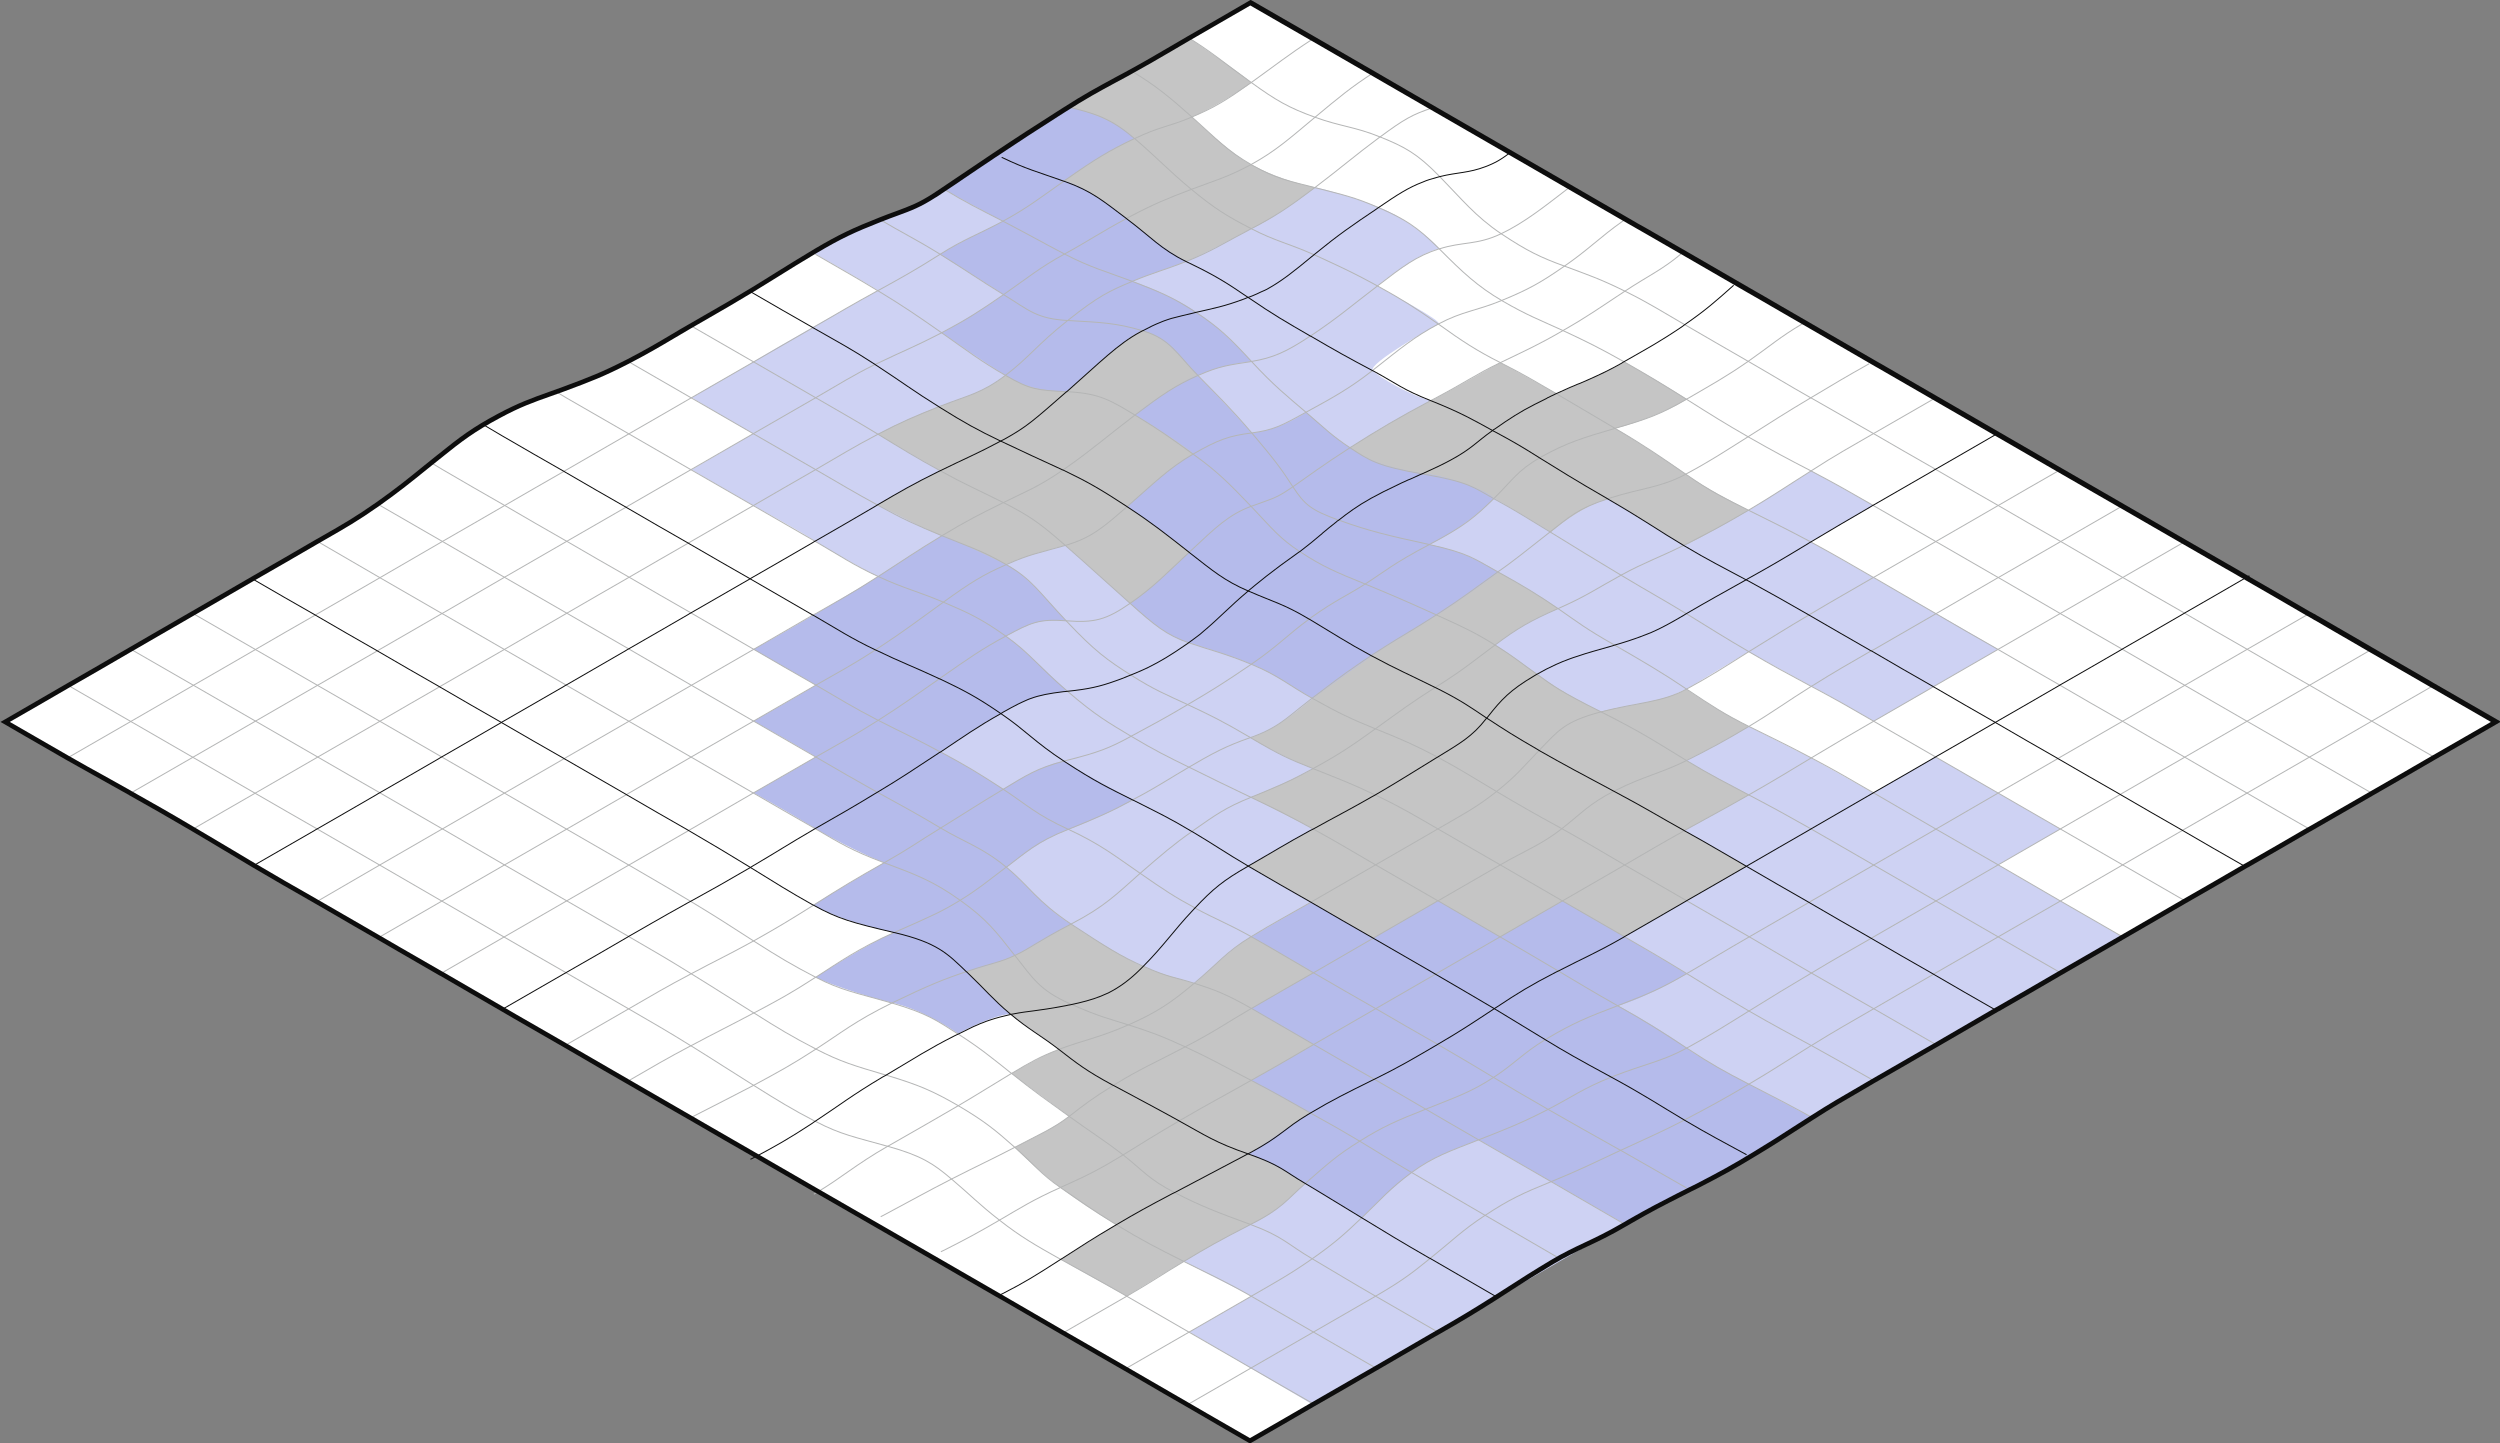 <?xml version="1.0" encoding="UTF-8"?>
<svg xmlns="http://www.w3.org/2000/svg" id="Layer_2" viewBox="0 0 200.75 115.91">
  <rect x="0" y="0" width="200.75" height="115.91" fill="#808080" stroke="none"/>
  <g id="Layer_1-2">
    <path id="outline_x5F_section" d="M200.38,57.96c-2,1.16-3,1.74-5.01,2.89-1.99,1.16-2.99,1.74-5,2.89-2,1.16-3,1.74-5.01,2.89-1.99,1.16-2.99,1.74-5,2.89-1.99,1.16-2.99,1.74-5,2.89-1.99,1.16-2.99,1.74-5,2.89-2,1.16-3,1.74-5.01,2.89-1.99,1.16-2.99,1.74-5,2.89h-.01c-1.99,1.16-2.99,1.74-5,2.9s-3,1.74-5.01,2.89c-1.99,1.16-3.01,1.73-4.94,2.96-1.92,1.23-2.83,1.84-4.6,2.91-1.77,1.08-2.58,1.52-4.53,2.53-.21.1-.41.21-.6.3-1.55.8-2.79,1.39-4.87,2.58-.12.07-.24.15-.37.22-2.56,1.5-3.8,1.81-5.88,3.05-2.07,1.24-2.91,1.82-4.62,2.91-1.7,1.08-2.57,1.6-4.58,2.75h-.01c-1.99,1.16-2.99,1.74-5,2.9-2,1.16-3,1.74-5.01,2.89-1.99,1.16-2.99,1.74-5,2.89-1.99-1.15-2.99-1.73-5-2.89-1.99-1.15-2.99-1.73-5-2.89-2-1.15-3-1.73-5.01-2.89-1.99-1.16-2.99-1.74-5-2.9h-.01c-1.99-1.15-2.99-1.73-5-2.89-1.99-1.15-2.99-1.73-5-2.89-2-1.15-3-1.73-5.01-2.89-1.99-1.15-2.99-1.73-5-2.89-2-1.15-3-1.73-5.01-2.89-1.99-1.15-2.99-1.73-5-2.89-1.99-1.15-2.99-1.73-5-2.89-2-1.15-3-1.73-5.01-2.89-1.99-1.16-2.99-1.74-5-2.9h-.01c-1.99-1.15-2.99-1.73-5-2.89-1.99-1.15-2.99-1.73-5-2.89-2-1.15-3-1.72-5.01-2.9-2-1.19-3.01-1.81-5.01-2.98-2-1.18-3.01-1.75-5.01-2.87-1.99-1.12-2.99-1.66-4.98-2.79-1.99-1.15-2.99-1.73-5-2.89,2-1.15,3-1.73,5-2.89,2-1.15,3-1.73,5-2.89,2-1.16,3-1.73,5.01-2.89,2-1.16,3-1.74,5.01-2.9,2-1.15,3-1.73,5-2.89,2-1.15,3.01-1.69,4.96-3.06,1.94-1.38,2.89-2.19,4.79-3.72,1.91-1.54,2.87-2.26,4.89-3.34,2.02-1.08,3.08-1.38,5.19-2.14,2.09-.78,3.13-1.17,5.16-2.21,2.03-1.04,3.01-1.68,5.01-2.84,2-1.16,3-1.7,5.02-2.93,2-1.23,3.02-1.9,5.05-3.11,2.02-1.19,3.12-1.69,5.17-2.5,2.03-.8,2.77-.92,4.38-1.96.02-.01.06-.02.08-.05.85-.57,1.5-1,2.2-1.48.68-.46,1.43-.96,2.48-1.67,2.14-1.44,3.67-2.41,5.64-3.67s2.98-1.77,4.98-2.86c2-1.09,3-1.7,5-2.86,2-1.15,3-1.73,5-2.89,2,1.16,3,1.73,5.01,2.89,1.99,1.16,3,1.73,5,2.89s3,1.73,5,2.89c1.99,1.16,3,1.73,5,2.89,2,1.16,3,1.73,5.01,2.89,1.99,1.16,3,1.73,5,2.89.7.41,1.27.74,1.82,1.04,1.01.59,1.89,1.09,3.19,1.84,2,1.16,3,1.74,5.01,2.9.42.24.8.46,1.15.66,1.32.76,2.27,1.31,3.85,2.23,1.99,1.16,3,1.73,5,2.89.17.1.35.2.51.29,1.68.97,2.67,1.54,4.5,2.6,1.99,1.16,3,1.73,5,2.89,1.99,1.16,3,1.73,5,2.89,2,1.16,3,1.73,5.01,2.89,1.99,1.16,3,1.73,5,2.89,1.41.81,2.33,1.34,3.44,1.98.46.27.97.56,1.56.9,0,0,.01,0,.01.01,1.98,1.14,2.98,1.72,4.93,2.85h.01s.03.02.06.03c.1.06.21.13.31.17.13.08.25.16.38.22.78.46,1.41.82,2.07,1.21.66.38,1.36.78,2.23,1.29,1.88,1.09,2.89,1.66,4.66,2.69.1.07.22.13.34.2,2,1.16,3,1.73,5.01,2.89Z" fill="#fff"></path>
    <path d="M88.53,57.16l3.74-2.91-15.99-14s-5.52,5.81-5.77,6.03-6.78,4.1-10.01,5.86c1.1.66,3.76,2.12,5,2.88-1.75,1.06-4.99,2.88-4.99,2.88,0,0,4.44,2.51,4.99,2.88-1.86,1.11-5,2.88-5,2.88,0,0,2.37,1.29,4.95,2.86,1.58.96,4.58,2.42,5.54,2.74,0,0-5.24,3.08-5.66,3.4,1.1.73,3.75,1.67,6.49,2.21-1.87.76-5.74,3.19-6.3,3.59.19.25,4.08,1.61,6.12,2.06,2.68.61,5.29,2.48,5.29,2.48,0,0,2.7-1.48,4.22-1.58,1.51-.1,6.3-5.42,6.3-5.42l11.13-15.16-10.04-3.7Z" fill="#b5bbeb"></path>
    <path d="M85.98,74.21c-1.65.83-3.22,1.94-4.51,2.51s-2.9,1.02-3.88,1.3c.51.53,2.71,2.79,3.54,3.42.7.59,3.44,2.39,3.89,2.84-.9.27-3.11,1.5-3.8,1.92.6.51,3.64,2.68,4.62,3.44-1.1.9-3.16,1.86-4.37,2.49.76.76,2.05,1.99,3.44,3.06,1.73,1.33,3.62,2.51,4.71,3.15-1.26.76-3.64,2.33-4.46,2.78.81.48,5.31,2.97,5.31,2.97,0,0,3.4-2.1,4.58-2.79,1.86-.23,13.5-3.69,13.5-3.69l-.59-20.32-8.6-5.73" fill="#c5c5c5"></path>
    <path d="M95.44,3.03s4.23,2.85,5.03,3.6c-.79.67-3.53,2.27-4.75,2.76.26.29,3.57,3.33,4.75,3.81.65.39,2.68,1.35,5.05,1.83,2.01.5-2.62,6.36-2.87,6.42s-15.51,1.32-15.51,1.32l-6.94-10.55,7.87-5.03,7.36-4.16Z" fill="#c5c5c5"></path>
    <path d="M75.63,43.01s-4.43,2.78-5.12,3.27c-.66-.24-4.09-2.19-5.05-2.83s-4.43-2.57-4.96-2.86c-.77-.46-3.98-2.27-4.97-2.88,1.17-.68,4.56-2.65,4.95-2.89-1.29-.73-4.42-2.55-4.93-2.89.81-.52,4.11-2.37,4.95-2.88,1.81-1.14,8.74-5.02,10-5.73-1.22-.77-5.22-3.04-5.22-3.04,0,0,5.1-2.68,5.59-2.73s2.98-1.26,4.9-2.37,7.18,2.98,7.18,2.98l3.05,15.24" fill="#ced2f3"></path>
    <path d="M95.26,20.98c-1.95-.98-4-2.87-4.8-3.44-1.94-1.54-3.56-2.6-5.02-3.02,1.22-.92,4.42-2.94,5.65-3.39-1.07-1.11-3.14-2.07-5.32-2.54-.61.21-5.82,3.78-5.82,3.78l-4.19,2.81s4.11,2.26,4.77,2.58c-.2.15-3.92,1.9-5.05,2.66.87.59,4.49,2.79,5.09,3.24-.18.22-3.88,2.57-4.95,3.05.41.29,3.86,2.7,5.13,3.42.64.86,4.67,3.63,4.67,3.63l12.89-1.7,5.91-3.58" fill="#b5bbeb"></path>
    <path d="M114.92,32.16c-1.53-.32-4.24-1.89-4.68-2.41s4.83-3.5,5.27-3.72-4.05-2.54-4.9-3.07c1-.81,3.36-2.63,4.96-2.99-.8-.98-3.24-2.77-4.87-3.32-.99-.46-3.7-1.31-5.09-1.61-.41.35-3.73,2.76-5.14,3.32-.98.52-4.06,2.18-5.21,2.62-.98.38-3.2,1.12-4.33,1.6,1.25.4,4.19,1.73,5.11,2.49,1.2.61,3.81,3.19,4.45,3.95-.93.08-2.95.46-4.33,1.14-1.15.14,7.99,9.24,7.99,9.24" fill="#ced2f3"></path>
    <path d="M140.42,40.98c-1.29-.69-3.62-1.86-5-2.87s-4.88-3.25-5.71-3.7c1.81-.49,4.22-1.38,5.75-2.35-.85-.58-3.86-2.34-5.02-3.01-.61.5-4.56,2.16-5.46,2.57-.48-.29-3.61-2.04-4.49-2.49-.43.14-3.08,1.76-5.56,3.03-3.02,1.54-5.75,3.27-6.5,3.79-1.56.24,6.54,10.73,6.54,10.73l22.89-.95,2.56-4.75Z" fill="#c5c5c5"></path>
    <path d="M145.44,55.1c.86.39,4.14,2.34,5.03,2.81.62-.38,4.54-2.59,4.8-2.77s5.19-3,5.19-3l-5-2.88-10.04-5.75,5-2.94-4.97-2.76-5.01,3.15s-4.76,2.77-5.21,2.84c-.18-.08-5.15-3.22-6.08-3.73-1.47.29-3.66,1.81-4.6,2.66-.66-.38-3.72-2.29-4.58-2.71-.85-.53-7.77,4.29-7.77,4.29l12.87,15.15,9.19-3.59,1.17-.54,4.97-2.99,5.05,2.76Z" fill="#ced2f3"></path>
    <path d="M80.81,45.34s-4.45-2.17-5.18-2.33-4.77-2.31-5.18-2.47c.72-.48,4.07-2.28,5.04-2.75-1.04-.62-4.34-2.46-4.99-2.93.8-.51,4.06-1.92,4.91-2.22,1.16-.45,3.68-1.1,5.35-2.53.82.59,2.39,1.35,4.91,1.3.86-.74,4.62-4.31,6.06-4.87,1.3.37,1.97.98,2.71,1.7.67.66,1.25,1.42,1.73,1.91.13.11,1.17,16.13,1.17,16.13l-6.46,2.61-10.07-3.56Z" fill="#c5c5c5"></path>
    <path d="M90.76,48.46c1.59-1,4.39-3.82,4.75-4.11-.58-.53-4-3.02-4.98-3.67,1.21-1.1,3.98-3.62,5.32-4.22-.77-.72-4.26-2.88-4.68-3.15.7-.67,4.38-3.1,5-3.15.29.25,3.87,3.99,4.33,4.62,1.79-.2,3.22-.93,4.39-1.67.49.4,2.41,2.21,3.53,2.84,1.36,1,2.77,1.57,5.83,2.08,1.77.11,5.06,1.31,5.71,1.99-.33.45-2.65,2.54-5.2,3.71,3.32.61,5.57,2.24,5.57,2.24l-11.43,11.85-15.36-4.85-2.78-4.51Z" fill="#b5bbeb"></path>
    <path d="M105.42,56.1c-.9-.45-3.48-2.26-4.96-2.77-.96-.47-4.26-1.5-5.01-1.73-1.76-.45-4.02-2.46-4.69-3.15-1.35-1.21-5.02-4.54-5.21-4.66-.25.05-3.71.97-4.74,1.54,1.5.75,3.04,2.6,4.81,4.53-2.13-.17-2.8.14-4.84,1.22.93.55,4.29,3.88,4.95,4.42-1.21.1-3.23.41-5.34,1.77-1.59.91-3.49,2.13-4.87,3.11,1.97,1.03,4.68,2.73,5.04,2.99.78-.56,3.46-2.06,4.9-2.27.48.41,4.62,2.72,5.55,3.13-.22.13-2.5,1.35-5.21,2.38-1.9.61-4.23,2.43-4.97,3.04.76.57,3.4,3.59,5.17,4.55.44.37,5.22,3.34,5.83,3.41.67.39,3.64,1.23,4.09,1.36.31-.17,3.2-3.11,4.58-3.75.26-.07,17.84-5.47,17.84-5.47,0,0-12.88-13.32-12.89-13.64Z" fill="#ced2f3"></path>
    <path d="M105.28,72.45l-5.04-2.91,5.21-2.98-4.99-2.54s4.09-1.69,4.99-2.31c-1.63-.56-4.41-2.04-5.02-2.47,2.28-.72,4.19-2.58,4.98-3.15.47-.4,3.5-2.55,4.75-3.43s3.78-2.34,5.25-3.28,4.73-3.27,4.91-3.43c.22.05,4.44,2.55,4.78,2.92-1.69.69-3.25,1.53-5.04,2.91.18.03,2.96,2.05,3.35,2.34.19.15,1.19.87,2.53,1.65.8.47,1.74.95,2.63,1.38.76-.31,5.1-.75,6.85-1.82,1.45,1.03,3.67,2.35,4.99,2.99.2.34,4.51,13.4,4.51,13.4l-17.19,7.91-22.65-4.84.2-2.35Z" fill="#c5c5c5"></path>
    <path d="M130.43,75.2l9.83-5.63-5-2.87,5.18-2.87s-4.03-2.11-5.02-2.77c.78-.37,4-2.06,4.99-2.73.36.18,5.04,2.54,5.04,2.54l4.97,2.79,5-2.88,10.02,5.79-4.99,2.88,4.99,2.9,4.98,2.87-26.7,15.41-18.4-9.68,5.1-5.73Z" fill="#ced2f3"></path>
    <path d="M104.8,95.02c-1.05.97-2.19,2.29-4.37,3.3-1.69.78-5.36,2.97-5.36,2.97l5.41,2.79-4.99,2.88,9.89,5.81,12.09-6.97,12.98-7.54-9.64-9.85s-14.95,5.64-16,6.61Z" fill="#ced2f3"></path>
    <path d="M145.59,89.8l-5.15-2.74s-3.97-2.08-5-2.9-4.83-3.1-5.53-3.39c2.58-.77,5.54-2.58,5.54-2.58l-5.02-2.98-4.96-2.86-5,2.88-5-2.9-5.19,3-4.99-2.88-4.81,2.77s4.65,2.59,4.99,2.9c-1.51.86-4.99,2.87-4.99,2.87l5.02,2.9-5.02,2.88s3.58,1.92,4.75,2.62c-.52.13-4.13,2.94-5.03,3.26.94.3,2.5,1.04,3.2,1.52s1.42.86,1.42.86l4.53,2.75s1.76-1.85,4.01-3.63c1.58-1.26,4.07-2.12,5.39-2.63,1.25.72,11.61,6.7,11.61,6.7,0,0,6.08-3.09,6.97-3.57s8.27-4.86,8.27-4.86Z" fill="#b5bbeb"></path>
    <g id="water">
      <path d="M135.26,89.9s-.02.01-.03.02c-.01-.01-.02-.01-.04-.02-.25-.15-.48-.29-.71-.43l.77.43Z" fill="#b5bbeb"></path>
      <path d="M135.26,89.9s-.02.01-.03.02c-.01-.01-.02-.01-.04-.02-.25-.15-.48-.29-.71-.43l.77.43Z" fill="#b5bbeb"></path>
      <path d="M86,14.71c-.11-.04-.32-.11-.58-.21,0,0,.01,0,.02-.01.2.07.39.14.57.22Z" fill="#b5bbeb"></path>
    </g>
    <g id="grid">
      <g id="grid_x5F_gray">
        <path d="M195.43,55.03c-.07.03-.13.08-.2.12-1.86,1.08-2.87,1.64-4.8,2.77-1.99,1.16-3,1.73-4.99,2.88-2,1.16-3,1.73-5,2.88-1.99,1.16-3,1.73-4.99,2.88-.07.03-.13.08-.2.12-1.86,1.08-2.87,1.64-4.8,2.77-2,1.16-3,1.74-5,2.9s-3,1.73-5,2.88c-1.99,1.16-3,1.73-4.99,2.88-.07.03-.13.08-.2.12-1.86,1.08-2.87,1.64-4.8,2.77-2,1.16-3,1.71-5,2.95h-.01c-2,1.24-3,1.92-5,3.1s-3,1.73-4.98,2.77h-.01c-.07.05-.13.07-.2.12-1.86.96-2.99,1.44-5.12,2.43h-.01c-2.2,1.03-3.22,1.55-5.56,2.51-2.34.95-3.44,1.47-5.31,2.71h-.01c-1.86,1.23-2.57,1.98-4.24,3.32-.06.05-.12.09-.16.13-1.55,1.27-2.44,1.91-4.37,3.03-1.99,1.16-3,1.73-4.99,2.88-2,1.16-3,1.73-5,2.88-1.99,1.16-3,1.73-4.99,2.88-.07.03-.13.08-.2.12" fill="none" stroke="#b4b5b5" stroke-miterlimit="10" stroke-width=".08"></path>
        <path d="M90.28,109.97c.07-.03.13-.08.2-.12,1.99-1.15,3-1.73,5-2.88,1.99-1.15,2.99-1.73,4.99-2.88,1.99-1.15,3.07-1.73,4.9-3.01,1.77-1.24,2.57-1.95,3.97-3.29.05-.03.09-.09.15-.14,1.49-1.42,2.1-2.2,3.85-3.49,1.74-1.27,3.03-1.7,5.39-2.63,2.36-.92,3.51-1.38,5.57-2.44,1.99-1.03,2.8-1.68,5.07-2.59.07-.03.15-.06.23-.09,2.44-.96,3.83-1.16,5.83-2.24,1.99-1.09,3-1.74,5-2.98s3.01-1.86,5.02-3.05c1.92-1.16,2.92-1.71,4.8-2.79.07-.03.13-.08.2-.12,1.99-1.15,3-1.73,5-2.88,1.99-1.16,3-1.74,5-2.9,1.99-1.15,2.99-1.73,4.99-2.88,1.92-1.11,2.93-1.69,4.81-2.77.07-.03.13-.08.2-.12,1.99-1.15,2.99-1.73,4.99-2.88,1.99-1.15,2.99-1.73,4.99-2.88,1.99-1.15,3-1.73,5-2.88,1.92-1.11,2.92-1.69,4.8-2.77.07-.03.13-.08.2-.12" fill="none" stroke="#b4b5b5" stroke-miterlimit="10" stroke-width=".08"></path>
        <path d="M85.29,107.08c.07-.03.13-.08.2-.12,1.99-1.15,3-1.73,5-2.88,1.99-1.15,2.73-1.68,4.58-2.79s2.75-1.63,5.36-2.97c2.56-1.29,2.87-1.97,4.39-3.29.05-.05.09-.09.15-.14,1.63-1.41,2.34-2.09,4.22-3.26,1.86-1.16,2.95-1.64,5.31-2.57,2.35-.94,3.63-1.36,5.44-2.55,1.77-1.16,2.34-1.93,4.15-3.03.07-.03.13-.08.2-.12,1.97-1.17,3.15-1.67,5.63-2.61,2.48-.95,3.54-1.41,5.54-2.58,2-1.16,3.01-1.8,5.02-2.95,1.92-1.11,2.92-1.69,4.8-2.77.07-.03.13-.08.2-.12,1.99-1.15,3-1.73,5-2.88,1.99-1.15,2.99-1.73,4.99-2.88,1.99-1.16,3-1.74,5-2.9,1.92-1.11,2.92-1.69,4.8-2.77.07-.03.13-.08.2-.12,1.99-1.15,3-1.73,5-2.88,1.99-1.15,2.99-1.73,4.99-2.88,1.99-1.15,2.99-1.73,4.99-2.88,1.92-1.11,2.93-1.69,4.81-2.77.07-.03.13-.08.2-.12" fill="none" stroke="#b4b5b5" stroke-miterlimit="10" stroke-width=".08"></path>
        <path d="M175.44,43.49c-.07.03-.13.08-.2.12-1.88,1.08-2.87,1.66-4.8,2.77-2,1.16-3.01,1.74-5,2.88-2,1.16-3,1.74-4.99,2.88-2,1.16-3,1.74-4.99,2.88-.07.03-.13.08-.2.12-1.88,1.08-2.87,1.66-4.8,2.77-2,1.16-3.01,1.74-5.02,2.95s-3.01,1.83-5.02,2.97c-1.99,1.14-2.99,1.66-4.98,2.76-.07.03-.13.07-.2.12-1.86,1.03-2.87,1.64-4.8,2.76-2,1.16-3,1.74-4.99,2.88-2,1.16-3.01,1.74-5,2.88-2,1.16-3,1.74-4.99,2.88-.07.03-.13.08-.2.12-1.88,1.08-2.87,1.66-4.8,2.77-2,1.16-3,1.74-4.99,2.88-2,1.16-2.86,1.68-5.02,2.88-2.14,1.22-3.48,1.91-5.58,3.14-.07.03-.14.08-.2.12-1.97,1.14-2.81,1.69-4.49,2.72-1.75,1.07-2.75,1.6-5.04,2.62-2.28,1.03-3.17,1.62-4.89,2.62s-2.54,1.45-4.48,2.43c-.08.03-.15.07-.22.1" fill="none" stroke="#b4b5b5" stroke-miterlimit="10" stroke-width=".08"></path>
        <path d="M70.72,97.7c.06-.03.13-.07.2-.1,2.35-1.25,3.41-1.86,5.5-2.93,2.1-1.07,3.15-1.54,5.07-2.54,1.91-1.01,3.07-1.49,4.37-2.49,1.25-.96,1.84-1.44,3.54-2.48.06-.03.13-.08.19-.12,1.84-1.14,3.26-1.76,5.58-2.98,2.33-1.2,3.3-1.91,5.31-3.08h.01c1.99-1.16,2.99-1.73,4.98-2.87h.01c1.92-1.12,2.92-1.7,4.8-2.78.07-.03.13-.08.2-.12,1.99-1.15,2.99-1.73,4.99-2.88h.01c1.99-1.15,2.99-1.73,4.99-2.88,1.99-1.15,3.29-1.61,4.95-2.91,1.59-1.24,2.18-1.99,4.18-3.01l.21-.1c2.17-1.09,3.64-1.37,5.62-2.36,1.99-1,2.99-1.54,4.99-2.73,2-1.2,3.02-1.97,5.03-3.23h.01c1.95-1.22,2.93-1.77,4.8-2.85h.01c.06-.03.13-.07.19-.1h.01c1.99-1.15,2.99-1.73,4.99-2.88,1.99-1.16,2.99-1.74,4.99-2.9h.01c1.99-1.15,2.99-1.73,4.99-2.88,1.92-1.11,2.92-1.69,4.8-2.77.07-.03.13-.08.2-.12" fill="none" stroke="#b4b5b5" stroke-miterlimit="10" stroke-width=".08"></path>
        <path d="M165.45,37.71c-.07.03-.13.08-.2.12-1.88,1.08-2.87,1.64-4.81,2.77-1.99,1.16-3,1.73-4.99,2.88s-3,1.73-4.99,2.88h-.01c-1.99,1.16-2.99,1.71-4.99,2.9-.07.03-.13.08-.2.12-1.88,1.11-2.87,1.74-4.82,2.94-2,1.26-3.02,1.93-5.02,3.02-1.99,1.08-3.88,1.05-6.85,1.82-2.97.78-3.46,1.55-4.84,2.95-.05.05-.09.1-.14.15-1.27,1.31-1.83,2.05-3.42,3.3-1.64,1.3-2.71,1.84-4.71,3-1.99,1.16-3,1.73-4.99,2.88s-3,1.73-4.99,2.88c-.07.03-.13.08-.2.12-1.88,1.08-2.9,1.61-4.81,2.77-1.98,1.19-2.69,2.17-4.58,3.75-1.89,1.59-2.99,2.32-5.28,3.34h-.01c-2.29,1.01-3.66,1.25-5.34,1.88-.08.03-.16.06-.23.09-1.51.58-2.27,1.01-3.79,1.92h-.01c-1.6.96-2.37,1.47-4.27,2.59s-2.95,1.7-5.63,3.24h-.01c-2.68,1.54-3.79,2.59-5.78,3.76-.06.03-.13.07-.19.12" fill="none" stroke="#b4b5b5" stroke-miterlimit="10" stroke-width=".08"></path>
        <path d="M55.29,89.85c.07-.05.14-.08.21-.12,2.02-1.04,3.02-1.53,5.04-2.59,2-1.08,3-1.62,4.98-2.9,1.99-1.27,3.07-2.21,6.12-3.71,2.92-1.41,4.19-1.92,5.97-2.51.08-.02.16-.06.24-.08,1.91-.64,2.42-.64,3.64-1.22h.01c1.23-.57,1.77-1.1,4.49-2.51,2.73-1.41,3.7-2.44,5.56-4.08,1.8-1.56,2.64-2.29,4.18-3.37.06-.05.12-.08.17-.13,1.67-1.16,2.46-1.76,4.56-2.61,2.11-.86,3-1.22,4.99-2.31,1.99-1.08,3-1.75,5-3.19,1.93-1.39,2.92-2.13,4.8-3.32.06-.03.13-.08.19-.12,2.03-1.27,2.85-1.98,4.63-3.3,1.77-1.32,2.76-1.91,5.04-2.91,2.28-1,3.08-1.6,5.09-2.7,1.93-1.05,3.15-1.45,5.02-2.39l.21-.1c1.99-1.01,2.99-1.54,4.99-2.72,2-1.18,3.01-1.89,5.03-3.16,2-1.29,3-1.83,5-2.99,1.92-1.11,2.93-1.69,4.81-2.77.07-.03.13-.08.2-.12" fill="none" stroke="#b4b5b5" stroke-miterlimit="10" stroke-width=".08"></path>
        <path d="M50.3,86.88c.07-.03.13-.08.2-.11,2-1.16,3-1.75,5-2.81h.01c2-1.07,3.01-1.55,5-2.61h.01c2.01-1.06,3-1.6,4.98-2.88h.01c1.93-1.24,3.42-2.3,6.29-3.59h0c.07-.02.14-.06.21-.09h0c3.01-1.33,3.6-1.59,5.06-2.48,1.47-.9,2.05-1.41,3.69-2.65h.02c1.65-1.23,2.38-2.02,4.97-3.05h0c2.49-1,3.51-1.46,5.2-2.38h0c.07-.04.13-.07.2-.11.24-.13.47-.26.69-.37,1.37-.76,2.12-1.26,3.62-2.14h0c.42-.24.8-.46,1.16-.67.44-.25.85-.47,1.3-.69h0s.05-.03.08-.04c.64-.31,1.37-.62,2.37-.97h.01c.1-.03.19-.06.28-.1.57-.21,1.03-.43,1.45-.66,1.12-.62,1.86-1.35,3.23-2.4h0c1.49-1.12,2.41-1.84,3.65-2.68.34-.24.7-.48,1.1-.74.06-.05.12-.09.17-.13h.01c.72-.47,1.31-.83,1.85-1.17.99-.6,1.88-1.12,3.21-1.98,2.07-1.33,3.08-2.12,4.91-3.43.31-.22.59-.42.84-.6,1.27-.94,2.01-1.57,3.37-2.62,1.56-1.22,2.26-1.89,4.6-2.66.08-.03.16-.06.24-.08,2.54-.81,4.05-.83,6.03-1.89,1.99-1.06,3-1.74,5.02-3.01,2.02-1.28,3.02-1.93,5.02-3.12h0c1.92-1.15,2.91-1.74,4.73-2.76" fill="none" stroke="#b4b5b5" stroke-miterlimit="10" stroke-width=".08"></path>
        <path d="M45.3,84c.07-.03.13-.08.2-.12,1.99-1.15,3-1.73,5-2.88,1.99-1.15,2.99-1.75,4.99-2.8,2-1.07,3.01-1.53,5.02-2.64,1.93-1.08,2.93-1.69,4.81-2.87.06-.03.12-.08.19-.12,1.99-1.27,3.31-2.06,5.49-3.29,2.18-1.24,2.5-1.54,4.52-2.78s3.03-1.92,5.04-3.12c1.91-1.15,2.68-1.68,4.9-2.27.08-.02.17-.05.27-.07,2.42-.61,3.34-.95,5.1-1.92,1.77-.96,2.65-1.41,4.54-2.54,1.9-1.11,2.9-1.73,5.11-3.24,2.13-1.46,2.85-2.31,4.66-3.64.06-.03.12-.08.17-.13,1.95-1.39,2.76-1.68,4.34-2.69,1.58-1.01,2.18-1.6,5.12-3.15,2.93-1.54,3.7-2.25,5.2-3.71,1.45-1.42,1.89-2.25,3.68-3.26.06-.05.13-.08.2-.12,1.96-1.08,3.2-1.47,5.86-2.25,2.66-.76,3.74-1.18,5.75-2.35,1.99-1.16,3.13-1.78,4.93-3.03,1.75-1.22,2.5-1.92,4.34-3.01.06-.03.13-.08.2-.12" fill="none" stroke="#b4b5b5" stroke-miterlimit="10" stroke-width=".08"></path>
        <path d="M135.16,20.24c-.06.05-.12.09-.16.14-1.51,1.27-2.62,1.75-4.52,3-1.97,1.3-2.94,2-4.95,3.15-1.99,1.16-3.02,1.61-5.05,2.59s-2.64,1.49-5.36,2.93c-.07.03-.14.07-.2.1-2.61,1.39-4.18,2.31-6.5,3.79-2.36,1.52-3.24,2.21-4.62,3.16-1.38.95-1.49.88-3.31,1.55-1.82.67-2.85,1.69-4.82,3.53-.06.05-.12.1-.16.15-1.88,1.74-2.85,2.8-4.75,4.11-1.96,1.36-2.91,1.58-5.14,1.41s-2.86.16-4.84,1.22c-1.99,1.07-3.06,1.84-5.13,3.28-.06.05-.12.08-.17.12-1.96,1.37-3,2.12-4.96,3.37-2.03,1.29-3.01,1.8-5,2.94-2,1.16-3.01,1.74-5,2.88-2,1.16-3.01,1.74-5,2.9-.07.03-.13.08-.2.12-1.88,1.08-2.87,1.66-4.8,2.77-2,1.16-3.01,1.74-5,2.88-2,1.16-3,1.74-4.99,2.88-2,1.16-3,1.74-4.99,2.88-.07.03-.13.08-.2.12" fill="none" stroke="#b4b5b5" stroke-miterlimit="10" stroke-width=".08"></path>
        <path d="M30.32,75.34c.07-.03.13-.08.2-.12,1.99-1.15,2.99-1.73,4.99-2.88,1.99-1.15,2.99-1.73,4.99-2.88,1.99-1.15,3-1.73,5-2.88,1.92-1.11,2.92-1.69,4.8-2.77.07-.03.13-.08.2-.12,1.99-1.16,3-1.74,5-2.9,1.99-1.15,3-1.73,5-2.88,1.99-1.15,2.99-1.73,4.99-2.88,1.93-1.11,2.91-1.6,4.83-2.86.06-.03.12-.07.19-.12,2.05-1.34,3.13-2.17,5.25-3.7,2.12-1.53,3.14-2.18,5.04-3.01,1.9-.85,2.63-.93,4.74-1.54,2.06-.59,3.05-1.44,4.98-3.13.05-.05.1-.09.16-.14,2.04-1.77,3.14-2.91,5.15-4.08,2.02-1.16,2.88-1.45,4.66-1.68,1.76-.23,2.42-.58,4.39-1.67,1.91-1.05,3.36-1.8,5.35-3.36.05-.03.1-.08.16-.13,2.09-1.64,3.14-2.54,5.11-3.59,1.96-1.04,3.06-1.05,5.11-1.9,2.06-.85,3.07-1.39,5.03-2.76,1.9-1.31,2.79-2.27,4.66-3.6.06-.03.12-.07.17-.12" fill="none" stroke="#b4b5b5" stroke-miterlimit="10" stroke-width=".08"></path>
        <path d="M25.32,72.45c.06-.03.13-.07.19-.1h.01c1.99-1.16,2.99-1.74,4.99-2.9,1.99-1.15,2.99-1.73,4.99-2.88h.01c1.99-1.15,2.99-1.73,4.99-2.88,1.92-1.11,2.92-1.69,4.8-2.77.07-.03.13-.08.2-.12,1.99-1.15,3-1.73,5-2.88,1.99-1.15,3-1.73,5-2.88,1.99-1.15,2.99-1.73,4.99-2.88,1.92-1.11,2.92-1.69,4.8-2.78.07-.02.13-.07.2-.1h.01c1.99-1.15,2.97-1.66,5-2.98h.01c2.05-1.32,3.1-2.06,5.11-3.27,2.02-1.22,2.99-1.7,4.92-2.66h.01c1.88-.94,2.76-1.23,4.81-2.63.06-.03.12-.07.17-.12,2.17-1.51,3.43-2.64,5.62-4.3,2.2-1.66,3.2-2.34,5-3.15,1.81-.8,2.53-.85,4.33-1.14,1.74-.29,2.8-.76,4.74-2.05.06-.03.13-.07.19-.12,2.05-1.37,3.13-2.32,5.19-3.89,2.06-1.58,3.1-2.39,4.96-2.99,0,0,0,.01.01.01,1.85-.6,3.02-.29,4.97-1.22,1.9-.9,3.59-2.27,5.44-3.69" fill="none" stroke="#b4b5b5" stroke-miterlimit="10" stroke-width=".08"></path>
        <path d="M15.32,66.68c.07-.03.13-.08.2-.12,1.99-1.16,3-1.73,4.99-2.88s3-1.73,4.99-2.88c2-1.16,3-1.73,5-2.88,1.92-1.12,2.93-1.69,4.8-2.77.07-.03.13-.08.2-.12,2-1.16,3-1.73,5-2.88,2-1.16,3-1.74,5-2.9,1.99-1.16,3-1.73,4.99-2.88,1.92-1.12,2.93-1.69,4.8-2.77.07-.03.13-.08.2-.12,2-1.16,3-1.73,5-2.88,1.99-1.16,3-1.73,4.99-2.88s2.98-1.78,5-2.84c1.95-1.02,2.99-1.45,4.91-2.22.07-.02.15-.06.23-.09h.01c2.09-.82,3.2-.98,5.11-2.43,1.92-1.46,2.5-2.42,4.99-4.4,2.49-1.98,3.35-2.37,5.18-3.14,1.75-.73,2.61-.92,4.33-1.6.08-.03.15-.06.23-.09,1.89-.78,2.99-1.49,4.98-2.53,2-1.03,3.05-1.75,5.14-3.32,2.1-1.59,3.16-2.53,5.19-4.04h.01c1.95-1.44,2.63-1.84,4.28-2.37" fill="none" stroke="#b4b5b5" stroke-miterlimit="10" stroke-width=".08"></path>
        <path d="M10.32,63.79c.07-.03.13-.08.2-.12,1.99-1.15,3-1.73,5-2.88,1.99-1.15,2.99-1.73,4.99-2.88,1.99-1.15,2.99-1.73,4.99-2.88,1.92-1.11,2.93-1.69,4.81-2.77.07-.03.13-.08.2-.12,1.99-1.15,2.99-1.73,4.99-2.88h.01c1.99-1.16,2.99-1.74,4.99-2.9,1.99-1.15,2.99-1.73,4.99-2.88,1.92-1.11,2.93-1.69,4.81-2.77.07-.03.13-.08.2-.12,1.99-1.15,2.99-1.73,4.99-2.88,1.99-1.15,2.99-1.73,4.99-2.88,1.99-1.15,3-1.73,5-2.88,1.92-1.1,2.91-1.76,4.8-2.69.07-.03.14-.07.22-.1,2.04-.98,3.09-1.38,5.12-2.44,2.02-1.07,3-1.7,4.95-3.05,1.95-1.36,2.95-2.2,4.91-3.27,1.89-1.03,3.03-1.82,4.98-2.85.07-.05.14-.08.21-.12,2.07-1.09,3.07-1.49,4.99-2.22,1.92-.73,2.81-.93,4.81-2,1.98-1.09,3.06-2.07,5.11-3.78,2-1.66,2.9-2.42,4.76-3.62" fill="none" stroke="#b4b5b5" stroke-miterlimit="10" stroke-width=".08"></path>
        <path d="M105.5,3.08c-.06.03-.13.08-.19.12-1.88,1.22-2.91,2.05-4.84,3.43-1.99,1.41-2.93,1.99-4.75,2.76-1.81.78-2.58.76-4.62,1.74h-.01c-2.04.97-3.17,1.66-5.47,3.28h-.01c-.06.05-.12.08-.16.12-2.17,1.53-2.97,2.17-4.91,3.23-2.02,1.09-3.07,1.41-5.05,2.66-1.97,1.25-2.98,1.81-4.98,2.91h-.01c-2,1.1-3,1.69-5,2.85-.07.03-.13.08-.2.12-1.86,1.08-2.87,1.64-4.8,2.77-2,1.16-3,1.73-5,2.88-1.99,1.16-3,1.73-4.99,2.88s-3,1.73-4.99,2.88c-.07.03-.13.08-.2.12-1.88,1.08-2.87,1.64-4.81,2.77-1.99,1.16-3,1.73-4.99,2.88-2,1.16-3,1.74-5,2.9-1.99,1.16-3,1.73-4.99,2.88-.07.03-.13.08-.2.12-1.88,1.08-2.87,1.64-4.81,2.77-1.99,1.16-3,1.73-4.99,2.88s-3,1.73-4.99,2.88c-2,1.16-3,1.73-5,2.88-.07.03-.13.08-.2.12" fill="none" stroke="#b4b5b5" stroke-miterlimit="10" stroke-width=".08"></path>
        <path d="M95.49,3.06s.02.01.03.02c2,1.26,2.95,2.11,4.95,3.54,1.99,1.44,3.01,2.03,5.11,2.79s3.21.76,5.22,1.58h.01c2,.81,2.98,1.33,4.77,3.16l.02.02c1.78,1.82,2.87,3.2,4.93,4.59,2.09,1.39,3.17,1.91,5.1,2.61,1.91.71,2.87,1.03,4.83,2,1.95.96,2.95,1.62,4.82,2.7.01.01.03.02.06.03,1.9,1.1,2.87,1.67,5.03,2.91,2.15,1.24,3.07,1.82,5.06,2.95h.01c1.99,1.14,2.99,1.7,4.99,2.85,1.98,1.15,2.99,1.73,4.97,2.86.01.01.02.01.03.02,1.99,1.16,2.99,1.74,4.99,2.88,1.99,1.16,3,1.74,5,2.88,1.99,1.16,3,1.74,5,2.9,1.98,1.15,2.98,1.73,4.96,2.86.01.01.02.01.03.02,1.99,1.16,2.99,1.74,4.99,2.88,1.99,1.16,3,1.74,5,2.88,1.99,1.16,2.99,1.74,4.99,2.88,1.98,1.15,2.98,1.73,4.96,2.86.01.01.02.01.03.02" fill="none" stroke="#b4b5b5" stroke-miterlimit="10" stroke-width=".08"></path>
        <path d="M190.43,63.68s-.02-.01-.03-.02c-1.98-1.14-2.98-1.71-4.96-2.86-2-1.15-3.01-1.73-5-2.88-2-1.15-3-1.73-4.99-2.88-2-1.15-3-1.73-4.99-2.88-.01-.01-.02-.01-.03-.02-1.98-1.14-2.99-1.71-4.97-2.86-2-1.16-3-1.74-4.99-2.9h-.01c-2-1.15-3-1.73-4.99-2.88-2-1.15-3.01-1.73-5-2.88-.01-.01-.02-.01-.03-.02-1.98-1.14-2.98-1.71-4.97-2.76-2.02-1.05-3.02-1.58-5.02-2.72-2-1.15-3-1.78-4.98-3.03-1.99-1.25-2.99-1.86-4.98-2.99-.01-.01-.02-.01-.03-.02-1.97-1.11-2.95-1.6-4.9-2.51-1.96-.9-2.91-1.24-4.91-2.4-1.99-1.16-3.22-2.32-5.04-4.15-.01,0-.01-.01-.01-.01-1.83-1.83-2.8-2.41-4.81-3.3h-.01s-.03-.01-.05-.02c-1.97-.87-3.02-1.08-5.09-1.61-2.09-.54-3.15-.71-5.14-1.84-1.99-1.15-2.86-2.12-4.75-3.81-1.9-1.68-2.87-2.51-4.93-3.75-.01,0-.01-.01-.02-.01" fill="none" stroke="#b4b5b5" stroke-miterlimit="10" stroke-width=".08"></path>
        <path d="M85.58,8.54h.01s.05.01.07.02c2.37.57,3.56.96,5.43,2.56h.01c1.88,1.6,2.72,2.56,4.56,4.08s2.81,2.13,4.81,3.16c1.97,1.02,3.03,1.19,5.03,2.09l.07.03h.01c2.04.94,3.05,1.39,5.03,2.48s2.95,1.7,4.9,3.07c1.93,1.38,3,2.09,4.97,3.09s2.81,1.52,4.49,2.49c0,.01.01.01.01.01,1.69.98,2.39,1.42,4.71,2.78,2.33,1.36,3.73,2.33,5.71,3.7,1.97,1.37,2.99,1.86,5,2.87,2,1,3.01,1.48,4.99,2.54.01.01.02.01.03.02,2,1.08,3,1.68,5,2.83h.01c1.99,1.16,2.99,1.74,4.99,2.9,1.99,1.16,3,1.74,5,2.88,1.98,1.15,2.98,1.73,4.96,2.86.01.01.02.01.03.02,1.99,1.16,3,1.74,5,2.88,1.99,1.16,2.99,1.74,4.99,2.88,1.99,1.16,2.99,1.74,4.99,2.88,1.98,1.15,2.99,1.73,4.97,2.86.01.01.02.01.03.02" fill="none" stroke="#b4b5b5" stroke-miterlimit="10" stroke-width=".08"></path>
        <path d="M175.44,72.33s-.02-.01-.03-.02c-1.98-1.14-2.98-1.71-4.96-2.86-2-1.15-3.01-1.73-5-2.88-2-1.15-3-1.73-4.99-2.88-2-1.15-3-1.73-4.99-2.88-.01-.01-.02-.01-.03-.02-1.98-1.14-2.98-1.71-4.96-2.86-2-1.16-3.01-1.74-5.02-2.81h-.01c-2-1.08-3.01-1.61-5-2.78-1.99-1.16-2.99-1.8-4.97-3.02h-.01s-.02-.01-.03-.02c-1.97-1.2-2.9-1.69-5.22-3.08-2.33-1.39-3.59-2.18-5.66-3.45-2.09-1.27-2.92-1.81-4.58-2.71-1.64-.92-2.02-1.36-5.7-1.99h-.01c-3.67-.64-4.31-1.1-5.83-2.09-1.51-1-2-1.53-3.53-2.84s-2.59-2.14-4.39-4.09-2.61-2.72-4.45-3.95h-.01s-.02-.01-.03-.02c-1.88-1.23-2.91-1.64-5.07-2.47-2.17-.82-3.37-1.12-5.44-2.19-2.06-1.08-2.98-1.62-4.95-2.64-1.98-1.02-2.9-1.46-4.91-2.67" fill="none" stroke="#b4b5b5" stroke-miterlimit="10" stroke-width=".08"></path>
        <path d="M170.44,75.23s-.02-.01-.03-.02c-1.98-1.14-2.98-1.71-4.96-2.86-2-1.16-3-1.74-4.99-2.9-2-1.15-3.01-1.73-5-2.87-2-1.16-3-1.74-4.99-2.9-.01-.01-.02-.01-.03-.02-1.98-1.14-2.98-1.74-4.97-2.79-2.02-1.07-3.02-1.54-5.04-2.54-2.02-1.01-3.01-1.67-4.99-2.99-1.97-1.33-3.5-2.22-5.79-3.54-.01,0-.01-.01-.02-.01-2.32-1.32-2.87-1.78-4.49-2.9-1.62-1.11-2.81-1.84-4.78-2.92s-2.31-1.51-5.57-2.24c-3.27-.71-4.89-1.1-7.19-1.93-.02-.01-.05-.02-.07-.02h-.01c-2.24-.82-2.75-1.24-3.68-2.66-.94-1.46-1.54-2.26-3.3-4.33-1.77-2.07-2.66-2.91-4.33-4.62-1.68-1.7-2.22-2.94-4.39-3.59h-.01s-.01,0-.02-.01h-.01c-2.14-.65-3.41-.68-5.98-.83-2.59-.14-3.15-.82-5.18-2.06-2.02-1.24-3.06-1.98-5.09-3.24s-2.99-1.69-4.99-2.88c-.01,0-.01-.01-.02-.01" fill="none" stroke="#b4b5b5" stroke-miterlimit="10" stroke-width=".08"></path>
        <path d="M165.45,78.11s-.02-.01-.03-.02c-1.98-1.14-2.99-1.71-4.97-2.86-2-1.15-3-1.73-4.99-2.88-2-1.15-3-1.73-4.99-2.88-2-1.15-3-1.74-5-2.88-.01-.01-.02-.01-.03-.02-1.98-1.12-2.98-1.67-4.98-2.72-2-1.07-3.01-1.55-5.02-2.77-1.99-1.2-3.39-2.17-6.85-3.9-3.44-1.73-3.8-2.06-5.12-3h-.01l-.02-.02c-1.31-.92-1.8-1.37-3.35-2.34-1.56-.98-2.57-1.46-4.66-2.4-2.09-.95-3.37-1.52-5.78-2.51-2.41-.98-3.49-1.44-5.2-2.57-.02-.01-.05-.02-.06-.03-1.67-1.12-2.11-1.73-3.89-3.61-1.82-1.9-2.76-2.85-4.65-4.2-1.89-1.36-2.78-2-4.68-3.15-1.9-1.14-2.8-1.75-5.37-1.89h-.12c-2.48-.14-2.94-.17-4.91-1.3-1.99-1.14-3.06-1.97-5.13-3.42-2.07-1.45-3.1-2.15-5.12-3.38h-.01c-2.02-1.23-3.01-1.76-5-2.92-.01-.01-.02-.01-.03-.02" fill="none" stroke="#b4b5b5" stroke-miterlimit="10" stroke-width=".08"></path>
        <path d="M155.45,83.88s-.02-.01-.03-.02c-1.98-1.14-2.98-1.71-4.96-2.86-2-1.15-3.01-1.73-5-2.86-2-1.15-3-1.75-4.99-2.91-2-1.15-3.01-1.73-5-2.88-.01-.01-.02-.01-.03-.02-1.98-1.14-2.98-1.71-4.96-2.86-2-1.16-2.72-1.62-5.05-2.92-2.33-1.27-3.38-1.88-5.24-2.98-1.86-1.1-2.71-1.67-4.71-2.75-.01-.01-.02-.01-.03-.02-1.98-1.04-2.98-1.46-4.97-2.26-2-.81-3.03-1.31-5.04-2.43h-.01c-2-1.12-2.75-1.86-4.95-2.77-2.2-.9-3.09-1.07-4.95-1.7-.02-.01-.05-.01-.07-.02-1.82-.64-2.72-1.39-4.69-3.15-1.99-1.77-3.07-2.78-5.21-4.66-2.14-1.88-2.94-2.41-4.98-3.45h-.01c-2.04-1.03-3.06-1.45-5.04-2.54-.01,0-.01-.01-.02-.01-1.97-1.08-2.99-1.71-4.99-2.93-2.02-1.23-3.01-1.77-5-2.93-2-1.15-3-1.73-4.99-2.88-2-1.15-3.01-1.73-5-2.88-.01-.01-.02-.01-.03-.02" fill="none" stroke="#b4b5b5" stroke-miterlimit="10" stroke-width=".08"></path>
        <path d="M150.45,86.77s-.02-.01-.03-.02c-1.98-1.12-2.98-1.7-4.96-2.79h-.01c-2-1.09-3-1.62-5-2.77-1.99-1.16-3-1.77-4.99-3-1.99-1.22-2.99-1.8-4.98-2.95-.01-.01-.02-.01-.03-.02-1.98-1.14-2.98-1.71-4.96-2.86-2-1.16-3.01-1.74-5-2.9-2-1.15-3.01-1.73-5-2.88-2-1.16-3-1.76-4.99-2.72h-.01s-.02-.01-.03-.01c-1.98-.95-2.98-1.31-4.97-2.11-2-.8-2.66-1.08-5-2.46,0,0-.01,0-.01-.01-2.34-1.38-3.26-1.82-5.09-2.68-1.82-.85-2.66-1.17-4.56-2.37s-2.92-1.93-5.18-4.33c-2.26-2.39-2.8-3.38-4.81-4.53-2-1.16-3.08-1.47-5.18-2.33-2.09-.87-3.12-1.33-5.13-2.44h-.01s-.02-.01-.03-.02c-1.99-1.09-2.98-1.69-4.96-2.84-2-1.15-3.01-1.73-5-2.88-2-1.15-3-1.73-4.99-2.88-2-1.15-3-1.73-4.99-2.88-.01-.01-.02-.01-.03-.02" fill="none" stroke="#b4b5b5" stroke-miterlimit="10" stroke-width=".08"></path>
        <path d="M145.44,89.7s-.02-.01-.03-.02c-1.97-1.09-2.98-1.59-4.97-2.62-2.02-1.04-3.02-1.6-5-2.9-1.99-1.31-3.29-2.14-5.53-3.39-2.22-1.26-2.99-1.74-4.76-2.79-.01,0-.01-.01-.02-.01-1.76-1.04-2.68-1.58-4.66-2.73-2-1.16-3-1.74-4.99-2.9h-.01c-2-1.15-3-1.73-4.99-2.88-2-1.15-3-1.78-4.99-2.87-.01,0-.01-.01-.02-.01h-.01c-1.98-1.08-2.87-1.54-4.98-2.54-2.11-1.01-3.06-1.47-4.93-2.4h-.01c-1.89-.93-2.78-1.37-4.7-2.51-1.89-1.14-2.81-1.64-5.1-3.6-.02-.01-.05-.03-.07-.06-2.32-1.99-2.95-2.99-4.88-4.37-1.92-1.37-2.93-1.85-5-2.73-2.07-.88-3.19-1.11-5.25-2.07h-.01c-2.05-.96-3.02-1.64-5.02-2.8-.01-.01-.02-.01-.03-.02-1.98-1.14-2.98-1.71-4.96-2.86-2-1.15-3.01-1.73-5-2.88-2-1.15-3-1.73-4.99-2.88-2-1.15-3.01-1.73-5-2.88-.01-.01-.83-.49-.84-.5" fill="none" stroke="#b4b5b5" stroke-miterlimit="10" stroke-width=".08"></path>
        <path d="M34.57,37.13s.93.56.95.57c1.99,1.16,2.99,1.74,4.99,2.88,1.99,1.16,2.99,1.74,4.99,2.88,1.99,1.16,3,1.74,5,2.88,1.98,1.15,2.98,1.73,4.96,2.86.01.01.02.01.03.02,1.99,1.16,3,1.74,5,2.9,1.99,1.16,3,1.74,5,2.88,1.99,1.16,2.98,1.78,5,2.83,2,1.02,3.02,1.47,5,2.54.01.01.03.01.05.02,2.02,1.08,3.01,1.68,4.99,2.97,1.97,1.29,2.62,2.02,5.24,3.23h.01c2.62,1.22,3.74,2.14,5.75,3.52,1.97,1.37,2.8,1.92,4.42,2.79.02.02.06.03.09.06,1.68.9,2.43,1.14,4.41,2.24,1.98,1.11,2.99,1.74,4.99,2.9h.01c1.99,1.16,3,1.74,5,2.88,1.98,1.15,2.98,1.73,4.96,2.86.01.01.02.01.03.02,1.99,1.16,2.91,1.7,4.46,2.64,1.56.93,2.31,1.38,4.37,2.56s3.38,1.92,5.82,3.29h.01c2.41,1.36,3.31,1.9,5.29,3.02.01.01.02.01.03.02" fill="none" stroke="#b4b5b5" stroke-miterlimit="10" stroke-width=".08"></path>
        <path d="M130.38,98.26s-.01-.01-.02-.01c-2.14-1.24-3.37-1.95-5.8-3.36-2.44-1.42-3.83-2.2-5.83-3.36-1.98-1.15-2.69-1.55-4.24-2.46-1.55-.9-2.31-1.36-4.12-2.4-.01,0-.01-.01-.02-.01-1.8-1.02-2.87-1.62-4.85-2.78-2-1.16-3.01-1.75-5-2.9h-.01c-2-1.15-2.98-1.51-4.58-2.02s-2.04-.45-3.98-1.32h-.01s-.07-.02-.09-.03c-1.9-.85-3.03-1.58-5.83-3.41-2.8-1.88-3.26-2.95-5.17-4.55h-.01c-1.91-1.59-3.3-1.98-5.29-3.16-1.99-1.19-3-1.73-5.02-2.84-.01-.01-.03-.01-.05-.02-1.97-1.1-2.97-1.69-4.95-2.84-2-1.15-3-1.73-4.99-2.88-2-1.15-3.01-1.73-5-2.88-2-1.16-3.01-1.74-5-2.9-.01-.01-.02-.01-.03-.02-1.98-1.14-2.98-1.71-4.96-2.86-2-1.15-3.01-1.73-5-2.88-2-1.15-3-1.73-4.99-2.88-2-1.15-3-1.73-4.99-2.88-.01-.01-.02-.01-.03-.02" fill="none" stroke="#b4b5b5" stroke-miterlimit="10" stroke-width=".08"></path>
        <path d="M125.28,101.09s-.02-.01-.03-.02c-2.22-1.29-3.49-2.02-5.99-3.48h-.01c-2.51-1.47-3.88-2.25-5.9-3.44-2.03-1.19-2.69-1.62-4.16-2.51-1.48-.88-2.2-1.29-3.94-2.25-.01-.01-.02-.01-.03-.02-1.7-.95-2.62-1.51-4.74-2.61-2.14-1.1-3.27-1.76-5.31-2.7s-2.9-1.23-4.55-1.76h-.01c-1.64-.53-2.28-.63-4.62-1.67-.02-.01-.06-.02-.08-.03-2.41-1.08-2.94-2-4.41-3.87h-.01c-1.47-1.88-2.24-2.91-4.37-4.42-2.13-1.53-3.52-2.06-6.12-3.03-2.59-.98-3.5-1.55-5.49-2.71-.01-.01-.02-.01-.03-.02-1.98-1.14-2.99-1.71-4.97-2.86-2-1.15-3-1.73-4.99-2.88-2-1.15-3.01-1.73-5-2.88-2-1.15-3.01-1.73-5-2.88-.01-.01-.02-.01-.03-.02-1.98-1.14-2.98-1.71-4.96-2.86-2-1.15-3-1.73-4.99-2.88h-.01c-2-1.15-3-1.73-4.99-2.88-2-1.16-3-1.74-4.99-2.9-.01-.01-.02-.01-.03-.02" fill="none" stroke="#b4b5b5" stroke-miterlimit="10" stroke-width=".08"></path>
        <path d="M115.46,106.97s-.02-.01-.03-.02c-1.98-1.14-2.98-1.71-4.96-2.86-2-1.15-3.09-1.83-5.1-3.01s-2.31-1.77-4.95-2.75c-2.64-.97-4-1.48-6.08-2.56-.01,0-.01-.01-.02-.01-2.06-1.05-2.53-1.76-4.12-3.01-1.63-1.26-2.62-1.85-4.34-3.1-1.73-1.25-2.86-2.04-4.61-3.44h-.01c-1.76-1.4-2.56-2.06-4.29-3.17h-.01s-.01,0-.01-.01c-1.73-1.11-2.53-1.67-5.29-2.48-2.78-.8-4.12-1.03-6.1-2.06h-.01c-1.98-1.03-2.99-1.64-5-2.92-2-1.29-3.01-1.95-5.02-3.16-.01,0-.01-.01-.02-.01-1.99-1.2-2.99-1.76-4.97-2.92-2-1.15-3-1.73-4.99-2.88-2-1.16-3.01-1.74-5-2.9-2-1.15-3.01-1.73-5-2.88-.01-.01-.02-.01-.03-.02-1.98-1.14-2.98-1.71-4.96-2.86-2-1.15-3.01-1.73-5-2.88-2-1.15-3-1.73-4.99-2.88-2-1.15-3-1.73-4.99-2.88-.01-.01-.02-.01-.03-.02" fill="none" stroke="#b4b5b5" stroke-miterlimit="10" stroke-width=".08"></path>
        <path d="M110.47,109.85s-.02-.01-.03-.02c-1.98-1.14-2.98-1.71-4.96-2.86-2-1.15-3.01-1.73-5-2.88-2-1.15-3.17-1.67-5.41-2.79-2.24-1.12-3.37-1.71-5.39-2.93-.01-.01-.02-.01-.03-.02-1.98-1.22-2.88-1.88-4.48-2.98-1.61-1.11-2.07-1.81-3.67-3.23-1.6-1.42-2.49-2.14-4.53-3.34-2.05-1.19-3.19-1.68-5.79-2.46-.01,0-.03-.01-.05-.01-2.56-.76-3.63-1.07-5.61-2.09-1.98-1.03-2.99-1.64-4.98-2.9h-.01c-2-1.24-3.01-1.91-5.03-3.15-2-1.25-3-1.81-4.99-2.97-.01-.01-.02-.01-.03-.02-1.98-1.14-2.99-1.71-4.97-2.86-2-1.15-3-1.73-4.99-2.88-2-1.16-3-1.74-4.99-2.9h-.01c-2-1.15-3-1.73-4.99-2.88-.01-.01-.02-.01-.03-.02-1.98-1.14-2.99-1.71-4.97-2.86-2-1.15-3-1.73-4.99-2.88-2-1.15-3-1.73-4.99-2.88-2-1.15-3.01-1.73-5-2.88-.01-.01-.02-.01-.03-.02" fill="none" stroke="#b4b5b5" stroke-miterlimit="10" stroke-width=".08"></path>
        <path d="M105.48,112.74s-.02-.01-.03-.02c-1.98-1.14-2.99-1.71-4.97-2.86-2-1.15-3-1.73-4.99-2.88-2-1.15-3-1.73-4.99-2.88-2-1.15-3.08-1.73-5.26-2.94-.01-.01-.03-.02-.05-.02-2.14-1.2-3.21-1.82-4.91-3.14-1.71-1.33-2.35-2.04-3.86-3.31-1.49-1.27-2.43-1.88-5.09-2.63h-.01c-2.66-.75-3.8-.95-5.79-1.99-.02-.01-.03-.02-.06-.02-1.95-1.02-2.95-1.64-4.93-2.88-2.02-1.26-3.02-1.93-5.02-3.17h-.01c-2-1.25-3.01-1.81-5-2.97-2-1.15-3-1.73-4.99-2.88-.01-.01-.02-.01-.03-.02-1.98-1.14-2.99-1.71-4.97-2.86-2-1.15-3-1.73-4.99-2.88-2-1.16-3.01-1.74-5-2.9-2-1.15-3-1.73-4.99-2.88-.01-.01-.02-.01-.03-.02-1.98-1.14-2.99-1.71-4.97-2.86-2-1.15-3-1.73-4.99-2.88-2-1.15-3-1.73-4.99-2.88-2-1.15-3.01-1.73-5-2.88-.01-.01-.02-.01-.03-.02" fill="none" stroke="#b4b5b5" stroke-miterlimit="10" stroke-width=".08"></path>
      </g>
      <g id="grid_x5F_black">
        <path d="M80.28,103.99l.21-.1c1.83-.93,2.75-1.52,4.51-2.65.06-.03.13-.08.19-.12,1.7-1.09,2.56-1.66,4.26-2.66.07-.03.13-.08.2-.12,1.64-.97,2.5-1.44,4.47-2.48l.21-.1c1.92-1.02,3.32-1.75,5.87-3.1.07-.03.14-.07.2-.1,2.47-1.33,2.72-1.92,4.62-3.06.07-.03.13-.08.2-.12,1.82-1.08,2.87-1.59,4.92-2.61l.21-.1c1.98-.98,2.97-1.56,4.9-2.69.07-.03.14-.08.2-.12,1.86-1.08,2.77-1.7,4.55-2.87.06-.05.13-.08.19-.12,1.73-1.15,2.69-1.74,4.74-2.8l.21-.1c1.99-1.03,3.17-1.52,5.11-2.64.07-.03.14-.08.2-.12,1.86-1.07,2.86-1.64,4.8-2.77.07-.03.13-.08.2-.12,1.86-1.07,2.87-1.64,4.81-2.77.07-.03.13-.08.2-.12,1.86-1.07,2.86-1.66,4.8-2.77.07-.03.13-.08.2-.12,1.86-1.07,2.87-1.66,4.81-2.78.07-.03.13-.08.2-.12,1.86-1.07,2.87-1.64,4.81-2.77.07-.03.14-.08.2-.12,1.86-1.07,2.86-1.64,4.8-2.77.07-.03.13-.08.2-.12,1.86-1.07,2.86-1.64,4.8-2.77.07-.03.13-.08.2-.12,1.86-1.07,2.87-1.64,4.81-2.77.07-.03.14-.08.2-.12,1.86-1.07,2.86-1.64,4.8-2.77.07-.03.13-.08.2-.12,1.86-1.07,2.86-1.64,4.8-2.77.07-.03.14-.08.2-.12" fill="none" stroke="#0d0d0d" stroke-miterlimit="10" stroke-width=".08"></path>
        <path d="M160.41,34.8c-.07.03-.13.08-.2.12-1.92,1.12-2.93,1.69-4.8,2.77-.07.03-.13.08-.2.12-1.93,1.12-2.93,1.69-4.81,2.77-.07.03-.13.08-.2.12-1.92,1.12-2.93,1.7-4.81,2.83-.07.03-.13.08-.2.12-1.92,1.17-2.93,1.76-4.8,2.8-.07.05-.13.08-.2.12-1.92,1.08-2.92,1.62-4.8,2.72-.06.03-.12.08-.19.12-1.01.59-1.77,1.02-2.63,1.39-.25.1-.52.21-.8.31-.61.23-1.3.46-2.18.71-.08.03-.16.06-.25.08-1.05.3-1.9.53-2.65.79-.25.08-.5.16-.73.25-.16.07-.32.13-.49.19-.17.07-.34.14-.51.22-.51.23-1.02.49-1.58.81-.06.03-.13.08-.2.12-1.92,1.14-2.61,1.88-3.7,3.27-.05.05-.08.1-.13.15h0s-.01.01-.01.01c-1.12,1.44-2.1,1.98-3.96,3.12-.07.03-.13.08-.2.12-1.93,1.18-2.93,1.83-4.81,2.92-.06.03-.12.07-.19.1-1.93,1.11-2.93,1.6-4.78,2.63h-.01c-.07.03-.13.07-.2.1-1.93,1.05-2.94,1.69-4.81,2.76-.07.03-.13.08-.2.12-1.92,1.1-2.75,1.76-4.27,3.38-.05.05-.09.1-.14.15-1.58,1.68-2.28,2.79-4.02,4.54l-.13.13c-.89.89-1.71,1.49-2.62,1.95-.15.06-.29.13-.44.19-.05.02-.1.05-.16.07-.72.29-1.53.5-2.48.7-.1.01-.21.03-.31.06-2.49.47-2.93.41-4.25.67-.09.01-.19.03-.28.06h-.01c-.57.13-1.04.25-1.52.41-.22.07-.45.15-.68.25-.1.03-.22.08-.34.14-.23.09-.49.21-.76.35-.28.13-.58.28-.9.44l-.21.1c-2.04,1.03-3.17,1.77-5.59,3.21-.06.03-.13.07-.19.1-2.46,1.46-3.58,2.35-5.47,3.59-.06.03-.12.08-.17.12-1.91,1.25-2.91,1.82-4.77,2.8l-.21.1" fill="none" stroke="#0d0d0d" stroke-miterlimit="10" stroke-width=".08"></path>
        <path d="M121.19,12.31c-.9.69-1.43.87-1.51.91-.14.06-.27.12-.39.16-1.36.52-2.26.45-3.67.8-.08.02-.17.05-.25.07-.21.06-.41.12-.59.17s-.36.13-.53.2c-1.14.43-2.07,1.03-3.53,2.03-.06.03-.12.08-.17.12-1.99,1.34-3.02,2.04-5.03,3.68-.05.05-.1.08-.15.13h-.01c-1.48,1.23-2.46,2-3.58,2.62-.01.01-.02.02-.03.02l-.21.1c-.2.08-.38.17-.59.27-.14.06-.29.13-.44.19h-.01c-.07.03-.15.06-.23.09h-.02s-.06.03-.09.03c-.12.06-.22.09-.32.13-1.53.57-2.39.73-3.75,1.04h-.01c-.09.02-.17.05-.27.07-.71.17-1.23.29-1.75.43-.08.03-.17.06-.25.08-.09.03-.2.07-.29.1-.12.05-.23.08-.35.14-.41.16-.85.37-1.39.66h-.01c-.07.03-.12.07-.19.1-1.81.97-3.27,2.47-5.87,4.76-.03.02-.08.06-.12.09-2.59,2.26-3.13,2.77-4.98,3.79-.06.03-.13.07-.2.1-1.95,1.05-2.99,1.46-4.89,2.4l-.21.1c-1.97.97-2.95,1.54-4.83,2.64-.06.05-.13.08-.19.12-1.95,1.15-2.94,1.71-4.81,2.79-.07.03-.13.08-.2.12-1.92,1.12-2.93,1.69-4.8,2.77-.07.03-.13.08-.2.12-1.93,1.12-2.93,1.69-4.81,2.77-.07.03-.13.08-.2.12-1.92,1.12-2.93,1.69-4.8,2.77-.07.03-.13.08-.2.12-1.93,1.12-2.93,1.7-4.81,2.78-.07.03-.13.08-.2.12-1.93,1.12-2.93,1.69-4.81,2.77-.07.03-.13.08-.2.12-1.92,1.12-2.93,1.69-4.8,2.77-.07.03-.13.08-.2.12-1.92,1.12-2.93,1.69-4.8,2.77-.07.03-.13.08-.2.12-1.92,1.12-2.93,1.69-4.8,2.77-.07.03-.13.08-.2.12-1.93,1.12-2.93,1.69-4.81,2.77-.07.03-.13.08-.2.12" fill="none" stroke="#0d0d0d" stroke-miterlimit="10" stroke-width=".08"></path>
        <path d="M180.24,69.56s-.02-.01-.03-.02c-1.99-1.14-2.99-1.71-4.96-2.86-.01-.01-.02-.01-.03-.02-1.99-1.14-2.99-1.71-4.96-2.86-.01-.01-.02-.01-.03-.02-1.99-1.14-3-1.71-4.97-2.86-.01-.01-.02-.01-.03-.02-1.99-1.14-2.99-1.71-4.96-2.86-.01-.01-.02-.01-.03-.02-1.99-1.14-2.99-1.71-4.96-2.86-.01-.01-.02-.01-.03-.02-1.99-1.14-3-1.71-4.97-2.87h-.01s-.01-.01-.02-.01h-.01c-1.99-1.15-2.99-1.71-4.96-2.86-.01-.01-.02-.01-.03-.02-1.99-1.14-2.99-1.71-4.97-2.79h-.01s-.01-.01-.02-.01c-2-1.08-3.01-1.56-5-2.75-.01,0-.01-.01-.02-.01-1.99-1.18-3.17-2.04-6.05-3.71,0,0-.01,0-.01-.01-2.84-1.64-4.02-2.39-5.49-3.3-.01-.01-.02-.01-.03-.02-1.48-.93-2.09-1.29-3.67-2.14h-.01s-.03-.02-.05-.03c-1.61-.89-2.59-1.46-4.96-2.41-.01,0-.02-.01-.03-.01-2.36-.94-2.7-1.34-4.65-2.4l-.07-.03c-1.98-1.05-2.98-1.61-4.93-2.75-.01,0-.03-.01-.05-.02-1.99-1.15-3.01-1.74-4.95-3.07,0,0-.01,0-.01-.01h-.01c-1.92-1.32-2.87-1.88-4.96-2.88-2.09-1.02-2.91-2.03-4.8-3.44l-.02-.02c-1.89-1.42-2.79-2.22-4.99-3-.02-.01-.05-.01-.07-.02-2.22-.79-3.01-.97-4.95-1.9-.01-.01-.02-.01-.03-.02" fill="none" stroke="#0d0d0d" stroke-miterlimit="10" stroke-width=".08"></path>
        <path d="M160.25,81.11s-.02-.01-.03-.02c-1.99-1.14-2.99-1.71-4.96-2.86-.01-.01-.02-.01-.03-.02-1.99-1.14-3-1.71-4.97-2.86-.01-.01-.02-.01-.03-.02-1.99-1.14-2.99-1.71-4.96-2.86-.01-.01-.02-.01-.03-.02-1.99-1.14-2.99-1.71-4.96-2.86-.01-.01-.02-.01-.03-.02-1.99-1.14-2.99-1.76-4.97-2.85-.01-.01-.02-.01-.03-.02-2-1.11-2.98-1.74-5.63-3.15-.01,0-.01-.01-.02-.01-2.62-1.4-3.98-2.12-5.98-3.26-.03-.02-.06-.03-.09-.06-1.99-1.15-2.68-1.6-4.01-2.47-.02-.01-.06-.03-.09-.06h-.01c-1.37-.92-2.13-1.47-4.14-2.47-.01-.01-.03-.01-.05-.02-2-1-3.02-1.42-5.04-2.51-.02-.01-.03-.02-.06-.03-2.02-1.09-3.03-1.77-4.99-2.94-.01-.01-.03-.02-.06-.03-1.96-1.17-2.79-1.34-4.74-2.19-.02-.01-.06-.02-.08-.03-1.99-.86-2.87-1.64-4.74-3.09-.02-.02-.05-.03-.07-.06-1.89-1.48-2.88-2.28-4.91-3.61-.02-.01-.05-.03-.07-.05-2.05-1.34-3.05-1.93-5.09-2.91-.02,0-.03-.01-.06-.02-2.07-.96-2.98-1.36-4.9-2.28-.01,0-.02-.01-.03-.01-1.95-.94-2.93-1.48-4.96-2.75,0,0-.01,0-.01-.01-2.03-1.26-3.08-2.06-5.12-3.39,0-.01-.01-.01-.01-.01-2.04-1.33-3.01-1.82-4.98-2.95-.01-.01-.02-.01-.03-.02-1.99-1.14-3-1.71-4.97-2.86-.01-.01-.02-.01-.03-.02" fill="none" stroke="#0d0d0d" stroke-miterlimit="10" stroke-width=".08"></path>
        <path d="M140.25,92.73s-.02-.01-.03-.02c-1.99-1.09-2.99-1.6-4.97-2.77-.01-.01-.02-.01-.03-.02-1.99-1.18-3.15-1.97-5.84-3.43-2.66-1.44-3.7-2.03-5.29-3-.01-.01-.02-.01-.03-.02-1.61-.98-2.32-1.42-4.01-2.44-.01-.01-.03-.02-.05-.03-1.73-1.03-2.75-1.61-4.71-2.76-.01-.01-.02-.01-.03-.02-1.99-1.15-3-1.73-4.97-2.87-.01-.01-.02-.01-.03-.02-1.99-1.14-2.99-1.71-4.96-2.86-.01-.01-.02-.01-.03-.02-1.99-1.14-3-1.7-4.97-2.86-.01-.01-.02-.01-.03-.02-1.97-1.16-2.75-1.73-4.52-2.78-.02-.01-.03-.02-.06-.03-1.8-1.08-2.69-1.49-4.66-2.49h-.01s-.01-.01-.02-.01c-1.99-1-3.03-1.48-5.49-3.09-.01-.01-.02-.01-.03-.02-2.41-1.58-3.1-2.48-5.04-3.8-.01-.01-.02-.01-.03-.02-1.93-1.33-2.92-1.85-4.91-2.8-.02,0-.03-.01-.06-.02-2.02-.95-3.07-1.32-5.07-2.29-.01-.01-.03-.01-.05-.02-2.03-.97-3.01-1.63-4.99-2.78-.01,0-.01-.01-.02-.01h-.01c-1.99-1.15-2.99-1.73-4.96-2.87-.01-.01-.02-.01-.03-.02-1.99-1.14-3-1.71-4.97-2.86-.01-.01-.02-.01-.03-.02-1.99-1.14-2.99-1.71-4.96-2.86-.01-.01-.02-.01-.03-.02-1.99-1.14-2.99-1.71-4.96-2.86-.01-.01-.02-.01-.03-.02-1.99-1.14-3-1.71-4.97-2.86-.01-.01-1.47-.86-1.49-.88" fill="none" stroke="#0d0d0d" stroke-miterlimit="10" stroke-width=".08"></path>
        <path d="M120.27,104.2s-.02-.01-.03-.02c-1.98-1.14-3.12-1.8-5.4-3.13l-.07-.03c-2.29-1.32-3.46-2.03-5.42-3.23-.02-.01-.06-.03-.08-.05-1.98-1.19-2.83-1.74-4.45-2.7-.02-.01-.06-.03-.08-.05-1.67-.98-1.91-1.42-4.51-2.33-.01,0-.02-.01-.03-.01-2.61-.9-3.46-1.51-5.5-2.63-.01-.01-.02-.01-.03-.02-2.06-1.14-3.16-1.71-5.26-2.84-.01-.01-.03-.01-.05-.02-2.13-1.15-2.87-1.74-4.32-2.86s-2.46-1.64-3.89-2.84h-.01s-.02-.03-.03-.03c-1.4-1.18-1.96-1.91-3.49-3.37h-.01c-1.54-1.48-2.35-2.34-5.77-3.15h-.02c-3.39-.8-4.51-1.1-6.49-2.2-.01,0-.03-.01-.05-.02-1.98-1.11-2.99-1.76-4.97-2.98-.01-.01-.02-.01-.03-.02-1.99-1.22-3-1.82-4.97-2.97-.01-.01-.02-.01-.03-.02-1.99-1.14-2.99-1.71-4.96-2.86-.01-.01-.02-.01-.03-.02-1.99-1.15-3-1.73-4.97-2.87-.01-.01-.02-.01-.03-.02-1.99-1.14-3-1.71-4.97-2.86-.01-.01-.02-.01-.03-.02-1.99-1.14-2.99-1.71-4.96-2.86-.01-.01-.02-.01-.03-.02-1.99-1.14-2.99-1.71-4.96-2.86-.01-.01-.02-.01-.03-.02-1.99-1.14-2.99-1.71-4.96-2.86-.01-.01-.02-.01-.03-.02-1.99-1.14-3-1.71-4.97-2.86-.01-.01-.02-.01-.03-.02" fill="none" stroke="#0d0d0d" stroke-miterlimit="10" stroke-width=".08"></path>
        <path d="M40.27,81.09c.07-.04.13-.09.2-.12,1.86-1.07,2.88-1.65,4.81-2.77.07-.03.14-.08.19-.11,1.87-1.07,2.87-1.64,4.8-2.77.07-.03.13-.08.2-.12.71-.4,1.29-.74,1.85-1.06.9-.52,1.74-.99,2.94-1.66.07-.03.14-.08.21-.11,1.87-1.03,2.87-1.59,4.8-2.72.07-.04.12-.08.19-.12,1.88-1.1,2.88-1.76,4.81-2.88.07-.04.14-.08.2-.12,1.86-1.07,2.86-1.62,4.79-2.8.06-.03.13-.08.19-.11,1.9-1.14,2.91-1.82,4.88-3.12.07-.05.12-.09.19-.11,1.92-1.28,2.93-2.01,4.87-3.1.07-.04.13-.09.19-.12.44-.25.82-.45,1.17-.63.24-.12.47-.22.69-.32.11-.05.23-.1.33-.13.73-.27,1.5-.41,2.64-.55.1,0,.21-.02.31-.03,1.68-.17,2.6-.38,3.85-.83.09-.03.19-.06.28-.1.03-.01.07-.03.1-.04,0,0,.01,0,.02,0,.05-.03.1-.04.15-.06.14-.06.29-.12.44-.18.08-.03.15-.06.23-.09.15-.06.31-.12.44-.18.19-.08.36-.15.53-.23.14-.07.29-.14.43-.2.97-.48,1.81-.98,3.09-1.87.06-.03.1-.07.17-.12.33-.23.64-.47.93-.69h0c.08-.07.16-.14.24-.21,1.17-.97,2.12-2,3.62-3.26.03-.03.07-.06.1-.09.01-.01.03-.02.05-.04.14-.11.27-.23.4-.33.66-.54,1.16-.93,1.59-1.25.62-.48,1.13-.82,1.82-1.33.06-.05.12-.08.18-.12.7-.53,1.12-.88,1.65-1.33.06-.04.12-.09.17-.15,0,0,0,0,0,0,.31-.26.66-.55,1.12-.91.04-.05.1-.09.15-.11h0c.78-.61,1.5-1.15,2.63-1.78.6-.33,1.3-.69,2.2-1.11.17-.09.36-.17.54-.25.14-.07.29-.14.44-.19.22-.1.47-.22.72-.33.07-.03.15-.07.22-.09h0c.97-.43,1.69-.78,2.26-1.09,1.69-.91,2.06-1.45,3.36-2.37.05-.05.12-.1.19-.13,1.21-.85,2.03-1.38,3.19-1.97.3-.15.62-.31.98-.49.04-.04.09-.06.15-.08.12-.06.24-.13.37-.18.07-.04.15-.07.22-.11.28-.13.53-.24.78-.35.24-.11.49-.22.72-.31.15-.07.29-.13.44-.18.26-.12.53-.23.8-.35.8-.36,1.58-.72,2.53-1.26.07-.04.12-.09.19-.12,1.88-1.07,2.92-1.63,4.7-2.84.05-.04.11-.08.17-.13,1.68-1.16,2.46-1.85,3.94-3.17" fill="none" stroke="#0d0d0d" stroke-miterlimit="10" stroke-width=".08"></path>
      </g>
    </g>
    <g id="outline_x5F_section-2">
      <path d="M100.37,115.91l-.09-.05c-1.43-.82-2.35-1.35-3.49-2.02l-1.5-.87c-1.43-.82-2.35-1.35-3.49-2.02l-1.5-.87c-1.65-.94-2.61-1.5-4.01-2.31l-.99-.57c-1.98-1.15-2.98-1.73-4.95-2.87l-.05-.02c-1.33-.77-2.22-1.28-3.26-1.88l-1.73-1c-1.35-.78-2.24-1.29-3.3-1.9l-1.7-.98c-1.62-.93-2.58-1.48-3.95-2.27l-1.06-.61c-1.42-.82-2.34-1.35-3.48-2.01l-1.52-.88c-1.61-.92-2.57-1.47-3.92-2.26l-1.09-.63c-1.42-.81-2.33-1.34-3.46-2l-1.54-.89c-1.43-.82-2.35-1.35-3.49-2.02l-1.5-.87c-1.66-.95-2.63-1.51-4.05-2.33l-.96-.56c-1.98-1.15-2.98-1.73-4.95-2.87l-.05-.02c-1.39-.8-2.29-1.32-3.39-1.96l-1.6-.93c-1.42-.81-2.33-1.34-3.46-2l-1.89-1.09c-1.78-1.02-2.77-1.58-4.65-2.69l-1.74-1.04c-1.04-.62-1.93-1.16-3.26-1.94-1.98-1.16-2.96-1.72-4.92-2.82l-.08-.05c-.86-.48-1.53-.86-2.18-1.22-.86-.48-1.67-.93-2.8-1.57-1.31-.75-2.19-1.26-3.21-1.85l-2.07-1.2.28-.16c2-1.15,3-1.73,4.99-2.89,2.01-1.15,3-1.73,5-2.89.97-.56,1.7-.98,2.42-1.4.78-.45,1.54-.89,2.58-1.49l5.01-2.9c1.99-1.14,2.99-1.72,4.95-2.86l.65-.37c1.63-.93,2.61-1.49,4.35-2.71,1.58-1.12,2.52-1.88,3.82-2.94l.96-.77c1.9-1.53,2.88-2.27,4.92-3.36,1.67-.89,2.68-1.25,4.19-1.79.32-.11.65-.23,1.03-.37,2.13-.79,3.16-1.19,5.14-2.2,1.49-.77,2.42-1.32,3.6-2.02.42-.25.87-.52,1.4-.82.54-.31,1.01-.58,1.44-.83,1.18-.67,2.1-1.21,3.58-2.1.76-.46,1.37-.85,1.95-1.21.94-.59,1.84-1.14,3.1-1.9,2-1.18,3.1-1.69,5.2-2.52.52-.21.96-.37,1.35-.51,1.13-.42,1.82-.67,2.99-1.43l.72-.48c.55-.37,1.04-.7,1.56-1.05.69-.46,1.43-.96,2.48-1.67,1.94-1.3,3.4-2.24,5.1-3.32l.55-.35c1.68-1.08,2.67-1.61,4.16-2.42l.84-.45c1.49-.81,2.43-1.36,3.62-2.06.41-.24.86-.5,1.37-.8,1.99-1.14,2.99-1.72,4.95-2.86l.14-.08.09.05c1.02.59,1.79,1.03,2.55,1.47.73.42,1.47.85,2.45,1.41,1,.58,1.75,1.01,2.51,1.45.75.43,1.5.86,2.49,1.44.99.58,1.74,1.01,2.48,1.44.76.43,1.51.87,2.51,1.45.98.57,1.72,1,2.46,1.42.76.44,1.52.88,2.53,1.46.99.57,1.74,1,2.48,1.43.76.44,1.51.87,2.53,1.46.99.58,1.74,1.01,2.49,1.44.75.43,1.51.87,2.51,1.45.69.41,1.27.74,1.82,1.04.57.33,1.1.64,1.68.97.45.26.94.54,1.51.87l5.01,2.9c.42.24.8.46,1.15.66l1.43.83c.72.42,1.45.84,2.42,1.4.99.58,1.74,1.01,2.49,1.44.75.43,1.51.87,2.51,1.45.11.07.22.13.33.19l.18.1c1.68.97,2.67,1.54,4.5,2.6,1,.58,1.75,1.02,2.51,1.45.75.43,1.5.86,2.49,1.44,1,.58,1.75,1.01,2.51,1.45.75.43,1.5.86,2.49,1.44,1.02.59,1.78,1.03,2.55,1.47.73.42,1.47.85,2.46,1.42,1.01.59,1.77,1.02,2.53,1.46.74.43,1.48.85,2.46,1.42.69.4,1.26.73,1.79,1.03.56.32,1.08.62,1.65.95l.32.18c.37.21.76.44,1.2.7h.14v.09c1.92,1.1,2.92,1.68,4.81,2.78l.21.11c.06.04.13.08.19.1.15.09.27.17.38.22.56.33,1.04.61,1.5.87l1.28.74c.46.27.96.55,1.53.89.9.52,1.6.93,2.29,1.32.74.42,1.45.83,2.37,1.37.07.05.14.08.2.12l.14.08c1,.58,1.75,1.01,2.5,1.44s1.5.86,2.5,1.44l.28.16-1.43.83c-1.32.76-2.28,1.32-3.86,2.22l-.12.07c-1.91,1.11-2.91,1.69-4.87,2.81l-1.09.63c-1.35.78-2.31,1.33-3.91,2.25l-.08.04c-1.94,1.13-2.94,1.71-4.92,2.84l-.08.04c-1.94,1.13-2.94,1.71-4.92,2.84-1.99,1.16-2.99,1.74-4.99,2.89l-1.02.59c-1.39.8-2.35,1.36-3.99,2.3-1.99,1.16-2.99,1.74-5,2.89l-.05.02c-1.96,1.14-2.96,1.72-4.95,2.87l-.98.56c-1.41.82-2.38,1.38-4.03,2.32l-.92.54c-1.45.84-2.41,1.39-4.01,2.42-.55.35-1.02.65-1.45.93-1.06.68-1.89,1.22-3.16,1.98-1.76,1.07-2.55,1.5-4.54,2.53l-.22.11c-.13.07-.26.13-.39.19-.33.17-.65.33-.96.49-1.17.59-2.27,1.15-3.89,2.09l-.1.06c-.09.05-.18.11-.28.16-1.31.77-2.27,1.22-3.19,1.65-.86.41-1.67.79-2.68,1.39-1.46.88-2.31,1.42-3.29,2.05-.4.26-.83.54-1.33.86-1.71,1.08-2.57,1.6-4.58,2.75l-.34.19c-1.78,1.04-2.78,1.61-4.67,2.71l-.98.56c-1.41.82-2.38,1.38-4.03,2.32-1.99,1.16-2.99,1.74-5,2.89l-.09.05ZM80.42,103.95l.06.03c2.01,1.16,3,1.74,5,2.9l.99.57c1.4.81,2.37,1.37,4.01,2.31l1.5.87c1.15.66,2.06,1.19,3.49,2.02l1.5.87c1.12.65,2.02,1.17,3.4,1.96,1.94-1.11,2.94-1.69,4.9-2.83,1.65-.95,2.62-1.51,4.03-2.32l.98-.56c1.89-1.09,2.89-1.67,4.67-2.71l.38-.22c1.98-1.13,2.83-1.65,4.53-2.72.5-.32.93-.59,1.33-.85.98-.63,1.83-1.18,3.3-2.06,1.02-.61,1.84-1,2.71-1.41.92-.43,1.86-.88,3.17-1.64.09-.05.18-.11.27-.16l.1-.06c1.64-.94,2.74-1.5,3.91-2.1.32-.16.63-.32.97-.49.13-.06.26-.13.39-.19l.22-.11c1.98-1.03,2.77-1.46,4.52-2.52,1.26-.76,2.1-1.3,3.15-1.98.43-.28.9-.58,1.45-.93,1.61-1.03,2.57-1.58,4.02-2.42l.92-.54c1.65-.95,2.62-1.51,4.03-2.32l.98-.56c2.01-1.16,3-1.74,4.99-2.9l.06-.03c1.98-1.13,2.97-1.71,4.95-2.86,1.64-.94,2.6-1.49,3.99-2.3l1.02-.59c2-1.15,3-1.73,4.99-2.89,1.98-1.13,2.98-1.71,4.92-2.84l.08-.04c1.98-1.13,2.98-1.71,4.92-2.84l.08-.04c1.61-.92,2.56-1.47,3.91-2.25l1.09-.63c1.96-1.12,2.96-1.7,4.87-2.81l.12-.07c1.58-.91,2.54-1.46,3.86-2.22l.87-.5c-.87-.5-1.54-.89-2.22-1.28-.75-.43-1.5-.86-2.5-1.44l-.13-.07c-.08-.04-.15-.08-.22-.13-.91-.53-1.62-.94-2.36-1.36-.68-.39-1.39-.8-2.29-1.32-.57-.34-1.07-.62-1.53-.89l-1.28-.74c-.47-.27-.94-.54-1.49-.87-.12-.05-.25-.14-.38-.22-.06-.03-.14-.07-.21-.12l-.17-.09c-1.95-1.14-2.94-1.71-4.92-2.85l-.09-.06c-.43-.25-.81-.47-1.16-.67l-.32-.18c-.57-.33-1.09-.63-1.65-.95-.53-.31-1.1-.64-1.79-1.03-.98-.57-1.72-1-2.46-1.42-.76-.44-1.52-.88-2.53-1.46-.98-.57-1.72-.99-2.45-1.41-.77-.44-1.53-.88-2.55-1.47-.99-.58-1.74-1.01-2.49-1.44-.75-.43-1.51-.87-2.51-1.45-.99-.58-1.74-1.01-2.49-1.44-.75-.43-1.51-.87-2.51-1.45-1.83-1.05-2.82-1.62-4.5-2.6l-.18-.1c-.11-.06-.22-.12-.33-.19-1-.58-1.75-1.01-2.5-1.45-.75-.43-1.5-.86-2.49-1.44-.96-.56-1.69-.98-2.42-1.4l-1.43-.83c-.35-.2-.73-.42-1.15-.66l-5.01-2.9c-.57-.33-1.05-.61-1.51-.87-.58-.34-1.11-.64-1.68-.97-.54-.3-1.12-.64-1.82-1.04-1-.58-1.75-1.01-2.51-1.45-.75-.43-1.5-.86-2.49-1.44-1.01-.58-1.77-1.02-2.52-1.46-.74-.43-1.49-.86-2.48-1.43-1.01-.59-1.77-1.02-2.53-1.46-.74-.43-1.48-.85-2.46-1.42-1-.58-1.75-1.02-2.51-1.45-.75-.43-1.49-.86-2.49-1.44-.99-.58-1.74-1.01-2.49-1.44-.75-.43-1.51-.87-2.51-1.45-.98-.57-1.72-.99-2.45-1.41-.74-.43-1.48-.85-2.46-1.42-1.93,1.12-2.93,1.7-4.9,2.83-.51.3-.95.56-1.36.8-1.2.7-2.14,1.25-3.63,2.07l-.84.45c-1.48.8-2.46,1.33-4.13,2.4l-.55.35c-1.69,1.08-3.15,2.02-5.09,3.32-1.05.71-1.8,1.2-2.48,1.67-.52.36-1,.68-1.56,1.05l-.64.43s-.06.04-.09.05c-1.21.78-1.94,1.05-3.06,1.46-.39.14-.82.3-1.35.51-2.08.82-3.17,1.32-5.14,2.49-1.26.75-2.15,1.3-3.09,1.89-.58.36-1.2.75-1.96,1.21-1.48.9-2.41,1.43-3.59,2.11-.43.25-.9.52-1.44.83-.52.3-.97.57-1.39.82-1.18.7-2.12,1.25-3.62,2.03-2,1.03-3.03,1.42-5.18,2.22-.37.14-.71.26-1.03.37-1.5.53-2.49.88-4.14,1.77-2.01,1.08-2.98,1.8-4.86,3.32l-.96.77c-1.31,1.06-2.25,1.82-3.84,2.95-1.75,1.23-2.74,1.79-4.38,2.73l-.64.37c-1.96,1.14-2.96,1.72-4.95,2.86l-5.01,2.9c-1.04.6-1.81,1.04-2.58,1.49-.72.42-1.46.84-2.42,1.4-1.99,1.16-2.99,1.74-5,2.89-1.9,1.1-2.89,1.68-4.71,2.72l1.51.87c1.02.59,1.9,1.1,3.21,1.85,1.13.65,1.94,1.1,2.8,1.57.65.36,1.32.74,2.18,1.22l.08.05c1.96,1.11,2.95,1.66,4.92,2.83,1.33.78,2.22,1.32,3.27,1.94l1.74,1.04c1.88,1.11,2.86,1.67,4.65,2.69l1.89,1.09c1.13.65,2.04,1.18,3.46,2l1.6.93c1.09.63,1.99,1.15,3.35,1.93l.06.03c2.01,1.16,3,1.74,5,2.9l.96.56c1.42.82,2.39,1.38,4.05,2.33l1.5.87c1.15.66,2.06,1.19,3.49,2.02l1.54.89c1.13.65,2.04,1.18,3.46,2l1.09.63c1.35.78,2.31,1.34,3.92,2.26l1.52.88c1.14.66,2.05,1.19,3.48,2.01l1.06.61c1.37.79,2.33,1.35,3.95,2.27l1.7.98c1.06.61,1.95,1.13,3.3,1.9l1.73,1c1.03.6,1.91,1.1,3.22,1.86Z" fill="#0d0d0d"></path>
    </g>
  </g>
</svg>

